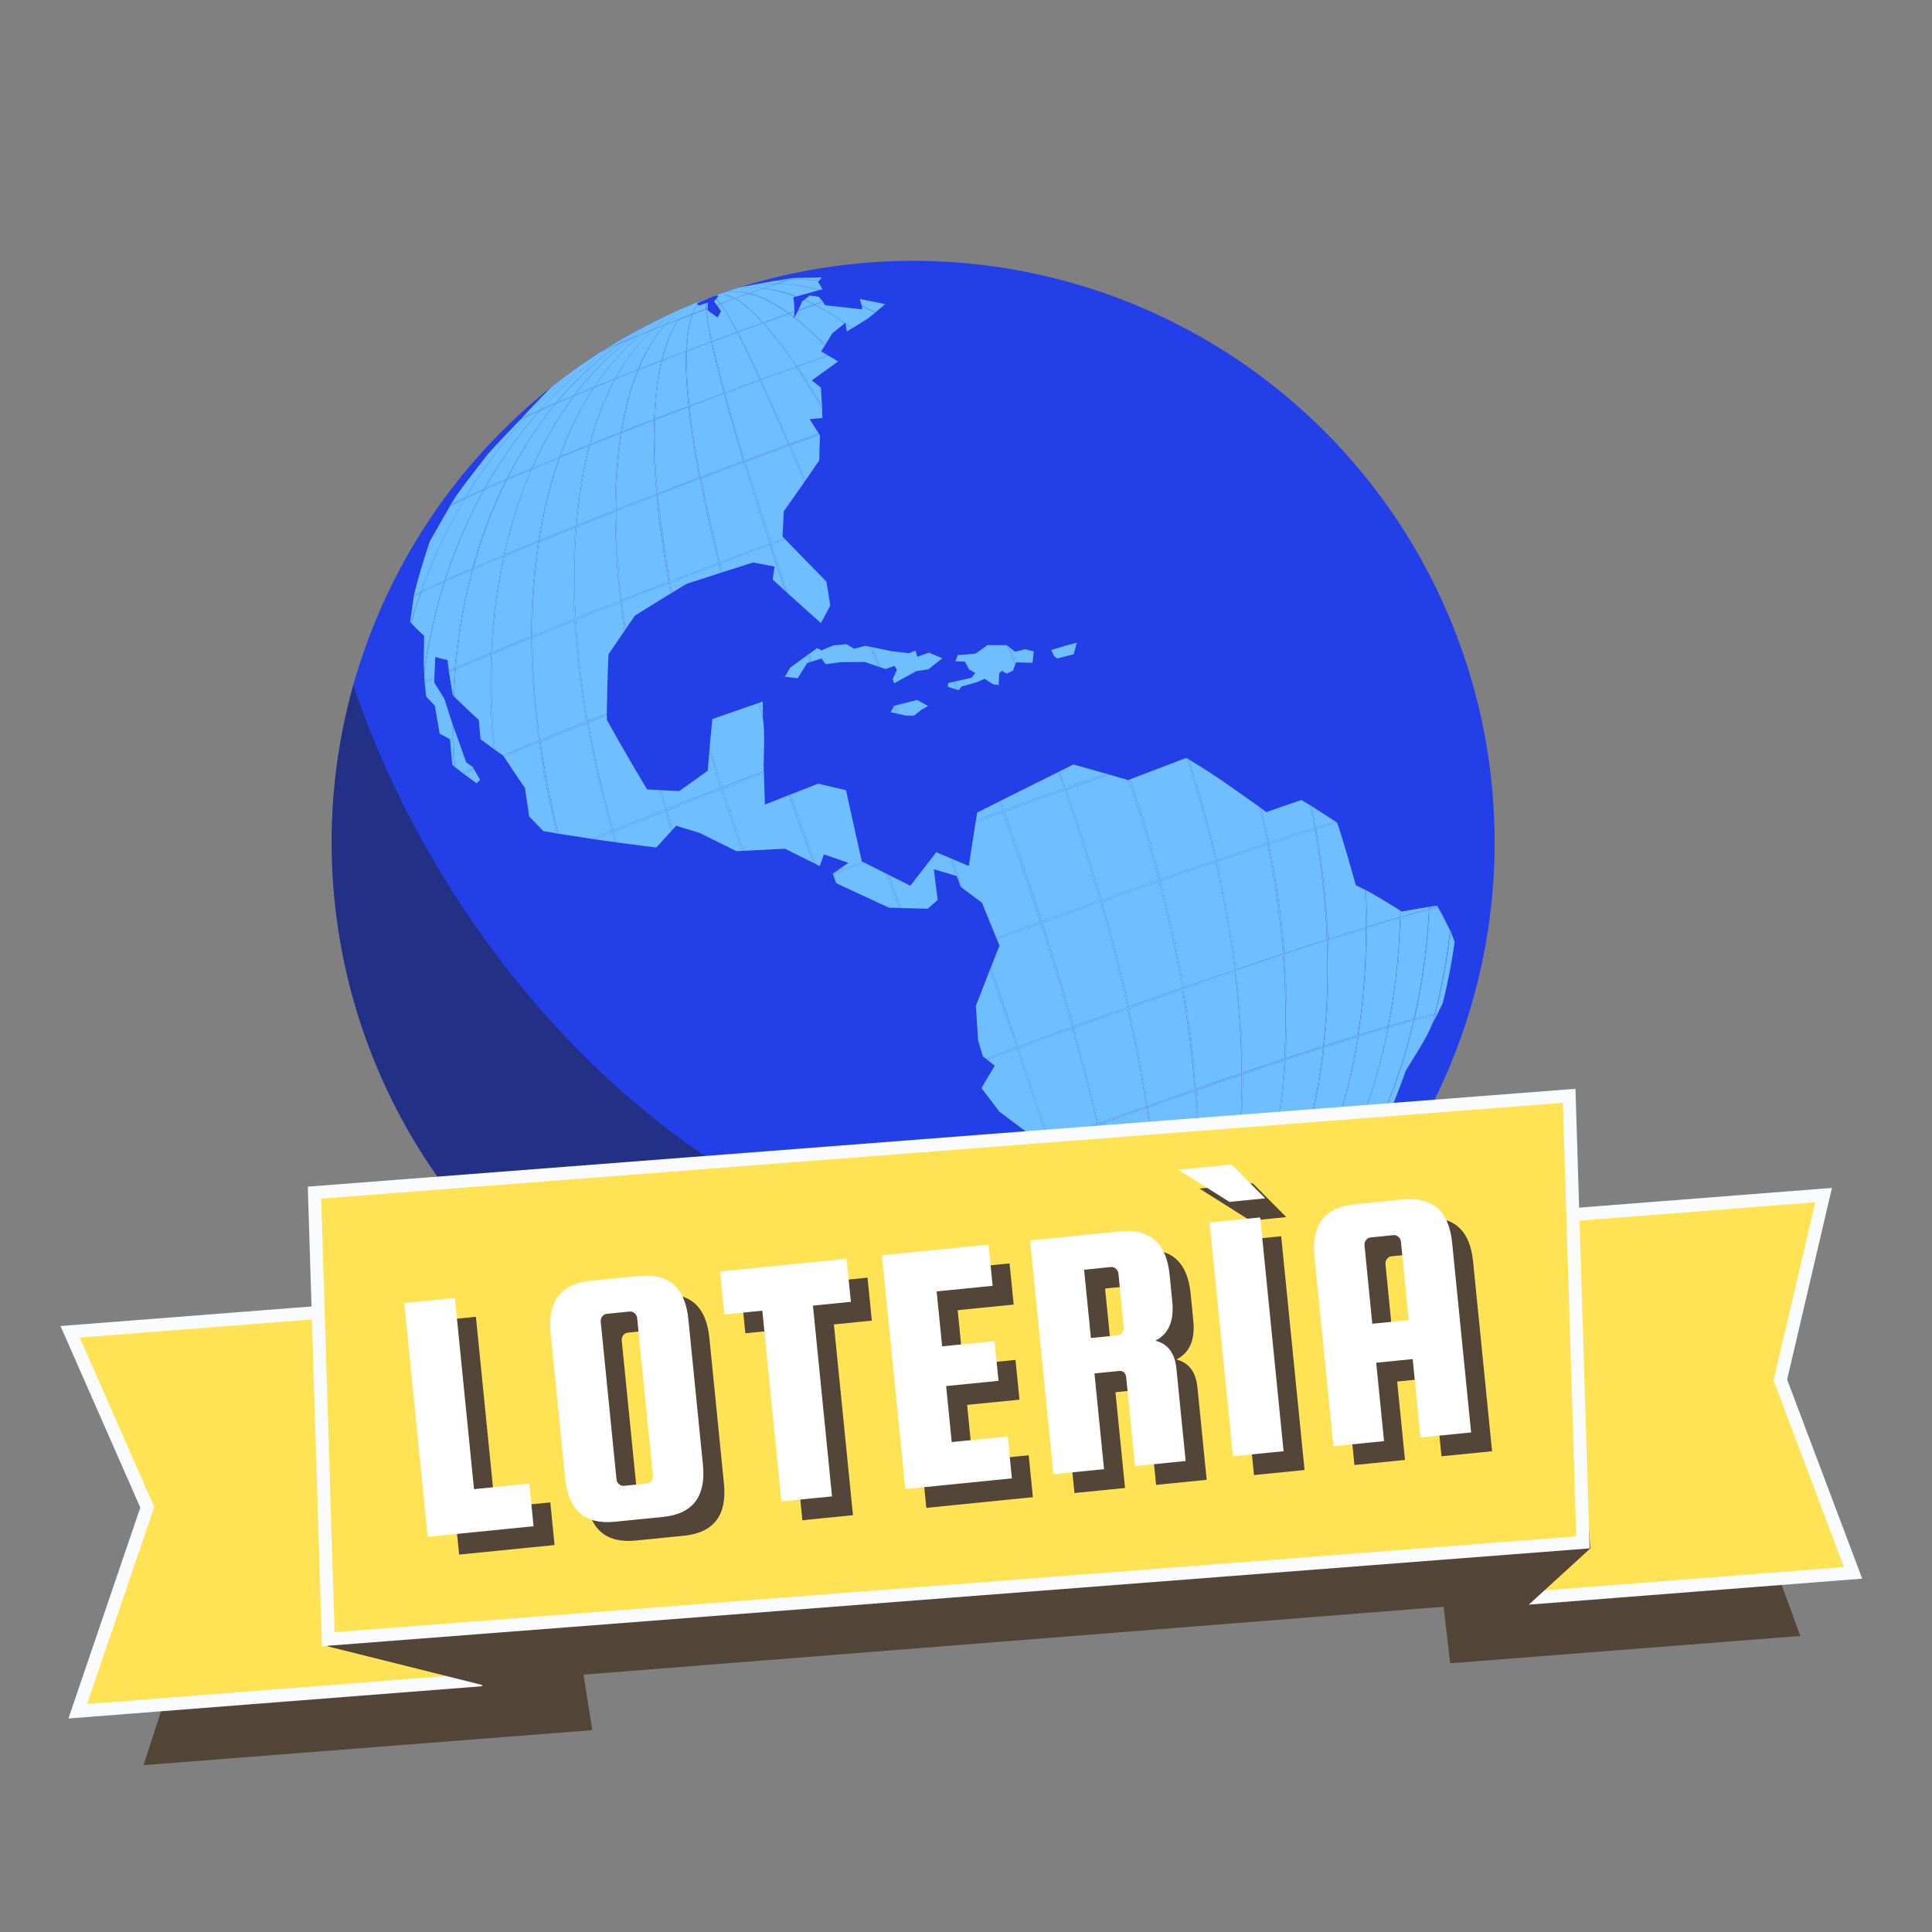 <svg xmlns="http://www.w3.org/2000/svg" xmlns:xlink="http://www.w3.org/1999/xlink" viewBox="0 0 1446.35 1446.35"><rect x="0" y="0" width="1446.35" height="1446.35" fill="#808080" stroke="none"/><defs><style>.cls-1{fill:none;}.cls-2{isolation:isolate;}.cls-3{clip-path:url(#clip-path);}.cls-4{fill:#2340e8;}.cls-5{clip-path:url(#clip-path-2);}.cls-6{fill:#6fbeff;}.cls-7{clip-path:url(#clip-path-3);}.cls-8{fill:#212121;opacity:0.49;mix-blend-mode:multiply;}.cls-9{fill:#534537;}.cls-10{fill:#ffe354;stroke:#fafbfc;stroke-miterlimit:10;stroke-width:9.74px;}.cls-11{clip-path:url(#clip-path-4);}.cls-12{clip-path:url(#clip-path-5);}.cls-13{fill:#fff;}</style><clipPath id="clip-path"><circle class="cls-1" cx="683.61" cy="630.58" r="435.31"/></clipPath><clipPath id="clip-path-2"><path class="cls-1" d="M824.58,1042.09c-10.19,3.53-23.88,7.3-27.88,8.34-10,2.61-11.3,3-21.58,5.33-4.49,1-10.51,2.27-15,3.16-8.07,1.58-16.7,2.91-25.65,4-8.73,1-20.41,2.15-29.19,2.52-9.44.39-22,.72-31.48.51-9.89-.22-23.06-1-32.9-1.93-10-1-23.35-2.78-33.27-4.52s-22.93-4.38-32.57-7c-18.34-5-36.81-10.16-63.34-21.48-9.25-3.94-21.39-9.68-30.31-14.32s-20.52-11.24-29-16.55a435.75,435.75,0,0,1-54.13-39.72c-7.69-6.63-17.61-15.85-24.77-23.06s-16.14-17.44-23-25c-15.4-17.05-29.74-39.47-40.21-55.84a329.23,329.23,0,0,1-22.44-42.11c-4.25-9.87-10-23-13.75-33.07s-8.1-23.67-11-34c-2.86-10.16-6.08-23.87-8.1-34.22s-3.85-24-5.25-34.39a270.56,270.56,0,0,1-2.47-34.35c.08-10.21-.21-23.84.27-34s1.28-23.77,2.92-33.82c3.25-19.87,8-46.38,13.51-65.73,5.85-20.35,15.15-45.88,23.53-63.12,8.74-18,21.44-41.5,32.51-58.13,16.41-24.66,28.61-38.48,41.53-53.11,7.11-8.06,17.39-18.07,25.24-25.4,7.15-6.67,17.21-15,24.74-21.23,6.42-5.33,15.52-11.77,22.34-16.58,5.32-3.75,12.55-8.54,18.11-11.91,10.87-6.59,25.73-14.77,37-20.66,1.14-.6,11.51-5.66,21.54-10,11.72-5,20.06-8,20.13-8.06l1.53-.57,3.15-1.14c.94-.34,2.88-1,5.27-1.86,8.83-3.06,21.94-7,33.4-10s18.12-4.38,23-5.39c6-1.24,14.07-2.49,20.1-3.56,7.42-1.31,17.44-2.3,24.94-3.08,8.55-.89,20-1.55,28.6-1.75,9.75-.23,22.76-.07,32.51.32a429.59,429.59,0,0,1,66.11,8.26,437.52,437.52,0,0,1,125.09,46.26C903.11,255,914.6,262,923,267.56s19.12,13.6,27.23,19.54,18.33,14.91,25.82,21.72,17.16,16.32,24.09,23.72,16,17.78,22.37,25.77,14.31,19.31,20.38,27.63,13.21,20.47,18.35,29.55,11.27,21.89,16.09,31.27c4.89,9.54,9.92,23,13.72,33,5.93,15.64,11.82,37.23,16,53.44,2.6,10.14,4.69,24,6.47,34.28s3,24,3.67,34.38,1.15,24,.92,34.26-.85,23.72-1.77,33.85-2.32,23.63-4.41,33.58c-4.13,19.66-10.69,45.66-16.33,64.94-2.84,9.69-8.18,22.08-11.9,31.46a275.83,275.83,0,0,1-14.38,30.65c-9.84,17.39-23.85,40.08-35,56.65-5.77,8.57-14.65,19.15-21.37,27-6.48,7.57-15.75,17.11-22.58,24.38-7.6,8.07-18.79,17.79-27.23,25-7.27,6.2-17.34,14-25.11,19.62-8.19,5.87-19.35,13.39-28,18.59-9.92,6-23.55,13.3-33.82,18.68,178.13-88.2,259.49-310.65,182.26-519.78C975.27,275.46,739.54,151,532,222.68,739.54,151,975.27,275.46,1058.46,500.73c77.23,209.13-4.13,431.58-182.26,519.78A439.38,439.38,0,0,1,824.58,1042.09Z"/></clipPath><clipPath id="clip-path-3"><path class="cls-1" d="M876.2,1020.51c-3.94,1.91-9.22,4.43-13.2,6.26,0,0-4.33,2-8.34,3.69-3.7,1.58-7,3-11.94,4.92-5.83,2.31-11.26,4.27-11.27,4.27-.48.16-1.12.41-1.6.58-6.84,2.48-11.82,4-14.49,4.86-2.44.75-9.09,2.78-18.24,5.23-10.76,2.88-19.21,4.82-21.54,5.34-10.74,2.41-15.86,3.36-22.45,4.53-2.3.41-5.37,1-7.68,1.23-8.72,1.07-20.35,2.48-29.1,3.27-12.07,1.09-28.24,1.36-40.36,1.28a312,312,0,0,1-32.92-1.76c-10.43-1.31-24.39-2.83-34.76-4.61-9.85-1.69-22.89-4.51-32.58-7a437.94,437.94,0,0,1-123.21-52.42c-8.58-5.33-19.75-12.87-27.89-18.84s-18.81-14.16-26.3-20.9-17.64-15.86-24.8-23.07-16.39-17.22-23-25c-16.58-19.56-24.89-31.66-40.23-55.84-5.64-8.88-12.25-21.29-16.95-30.71S283,803.28,278.79,793.5a346.32,346.32,0,0,1-15.68-46.08c-2.63-10.21-6.08-23.86-8.1-34.22s-4.08-24-5.26-34.38a432.6,432.6,0,0,1,6.18-135.34,437.59,437.59,0,0,1,83.5-180.89c16.23-21.27,34.17-39,44.91-49.28,7.06-6.77,17-15.21,24.57-21.42,5.79-4.76,13.82-10.73,19.9-15.12,5.27-3.81,12.4-8.78,18-12.17,10.92-6.66,25.66-15.25,36.93-21.3,3.53-1.89,8.35-4.17,12-5.89,4.42-2.11,9.09-4.18,10.84-5,9.4-4.17,20.27-8.37,21-8.64h0c.93-.34,2.16-.82,3.1-1.16,4-1.49,5-1.83,6.32-2.3,10.44-3.72,19.37-6.31,25.9-8.2,3.27-.95,10.88-3,16.82-4.5,4.8-1.19,10.09-2.47,17.23-3.93,7.36-1.49,17.2-3.35,24.66-4.23,13.62-1.61,31.83-3.51,45.53-4.06,9.75-.39,22.77-.36,32.52.06,10.75.46,25.08,1.61,35.77,2.89a479.94,479.94,0,0,1,65.13,13.11A439,439,0,0,1,864,234.8c9.22,4.22,21.29,10.33,30.15,15.24s20,12.09,28.58,17.32c12.81,7.85,36,25.66,53.28,41.39,15,13.7,33.14,34,46.42,49.41,6.74,7.82,14.66,19.15,20.45,27.7s12.83,20.63,18.32,29.48,11.67,21.75,16.13,31.34c4.53,9.75,10,23,13.76,33.07s8.34,23.61,11,34c2.63,10.21,6.32,23.82,8.1,34.22,2.75,16,6.08,37.55,7,53.8.58,10.23,1,23.89.92,34.14s-.45,23.83-1.76,34-2.3,23.6-4.39,33.53-4.47,23.07-6.92,32.84-6.11,22.74-9.44,32.26c-6.62,18.88-17.45,43.32-25.94,61.44-4.26,9.12-11.54,20.46-16.49,29.22s-12.67,19.61-18.56,27.7-14.19,18.8-20.81,26.41c-6.8,7.82-15.86,18.3-23.43,25.38-13.93,13-33.1,29.8-48.14,41.52-5.9,4.6-14.22,10.13-20.45,14.26-4.92,3.27-11.67,7.34-16.72,10.42-8.4,5.14-20.07,11.17-28.83,15.68a368,368,0,0,1-43,18A368,368,0,0,0,876.2,1020.51Z"/></clipPath><clipPath id="clip-path-4"><path class="cls-1" d="M370.59,1128.88l41.38-4.14,3.19,31.92-79.25,7.93-17.5-175,37.87-3.79Zm160.47-127.24,10.9,109q3.57,35.7-30,39.06l-36,3.59q-33.54,3.36-37.11-32.34L428,1012q-3.56-35.7,30-39.06l36-3.59Q527.49,965.94,531.06,1001.64Zm-26.53,117.12-11.8-117.92a5.42,5.42,0,0,0-1.87-3.64,4.74,4.74,0,0,0-3.81-1.26l-17,1.7a4.81,4.81,0,0,0-3.49,2,5.5,5.5,0,0,0-1.11,3.94l11.8,117.93a5.46,5.46,0,0,0,1.87,3.63,4.71,4.71,0,0,0,3.81,1.26l17-1.7a4.83,4.83,0,0,0,3.49-2A5.49,5.49,0,0,0,504.53,1118.76ZM558,998.13l-3.22-32.19,94.67-9.47,3.22,32.19-28.4,2.84,14.29,142.81-37.87,3.79L586.43,995.29Zm170.19,95.52,41.93-4.19,3.14,31.38-79.79,8L676,953.82l79.79-8,3.08,30.83-41.92,4.19L721,1022l39.22-3.93,3,29.76L724,1051.73Zm106.87-51.39,7.17,71.68-37.87,3.78-17.51-175L854.22,936q33.54-3.36,37.12,32.35l2,20.28q2.17,21.64-12.65,29.13,14,3.53,15.74,20.83l6.92,69.24-37.86,3.79-6.63-66.27c-.36-3.6-2.26-5.24-5.68-4.89Zm-7.77-77.63,5.11,51.12,20-2a4.8,4.8,0,0,0,3.49-2,5.48,5.48,0,0,0,1.11-3.93l-4-40.31a5.46,5.46,0,0,0-1.87-3.63,4.77,4.77,0,0,0-3.81-1.26Zm108.84-50.77L898,889.81l39.76-4,25.21,25.34Zm23,11.63,17.5,175-37.86,3.79-17.51-175Zm106.56-13.39q33.54-3.36,37.11,32.34l14.21,142-37.87,3.78-5.87-58.69-27.32,2.73,5.88,58.7-37.87,3.78-14.21-142q-3.57-35.7,30-39.06Zm-22.66,93,27.32-2.73-5.87-58.69a5.47,5.47,0,0,0-1.87-3.64,4.74,4.74,0,0,0-3.81-1.26l-17,1.7a4.79,4.79,0,0,0-3.49,2,5.46,5.46,0,0,0-1.11,3.94Z"/></clipPath><clipPath id="clip-path-5"><path class="cls-1" d="M354.85,1114.81l41.39-4.14,3.19,31.92-79.25,7.92-17.51-175,37.87-3.78ZM515.32,987.57l10.91,109q3.57,35.72-30,39.06l-36,3.6q-33.54,3.36-37.11-32.35l-10.91-109q-3.57-35.7,30-39.06l36-3.6Q511.75,951.86,515.32,987.57ZM488.8,1104.69,477,986.76a5.49,5.49,0,0,0-1.87-3.64,4.81,4.81,0,0,0-3.81-1.26l-17,1.71a4.76,4.76,0,0,0-3.49,2,5.39,5.39,0,0,0-1.11,3.93l11.8,117.93a5.41,5.41,0,0,0,1.86,3.64,4.82,4.82,0,0,0,3.82,1.26l17-1.71a4.8,4.8,0,0,0,3.49-2A5.53,5.53,0,0,0,488.8,1104.69Zm53.49-120.64-3.22-32.19,94.67-9.47L637,974.58l-28.4,2.84,14.28,142.82L585,1124,570.69,981.21Zm170.19,95.53,41.92-4.19,3.14,31.37-79.79,8-17.51-175,79.79-8,3.09,30.84-41.92,4.19,4.11,41.11,39.22-3.92,3,29.75-39.22,3.92Zm106.86-51.4,7.17,71.68-37.87,3.79-17.5-175,67.35-6.74q33.53-3.35,37.11,32.35l2,20.29q2.16,21.63-12.66,29.13,14,3.51,15.74,20.82l6.93,69.25-37.87,3.78-6.63-66.26q-.54-5.41-5.68-4.9Zm-7.76-77.62,5.11,51.12,20-2a4.79,4.79,0,0,0,3.49-2,5.45,5.45,0,0,0,1.11-3.94l-4-40.3a5.47,5.47,0,0,0-1.87-3.64,4.81,4.81,0,0,0-3.81-1.26Zm108.83-50.78-38.19-24,39.76-4,25.21,25.35Zm23,11.63,17.51,175-37.87,3.79-17.5-175ZM1050,898q33.54-3.36,37.11,32.35l14.2,142-37.86,3.79-5.87-58.7-27.32,2.74,5.87,58.69-37.87,3.79-14.2-142q-3.57-35.7,30-39.06Zm-22.67,93,27.32-2.74-5.87-58.69a5.45,5.45,0,0,0-1.87-3.64,4.81,4.81,0,0,0-3.81-1.26l-17,1.71a4.78,4.78,0,0,0-3.49,2,5.48,5.48,0,0,0-1.11,3.93Z"/></clipPath></defs><g class="cls-2"><g id="Layer_2" data-name="Layer 2"><g class="cls-3"><circle class="cls-4" cx="683.61" cy="630.58" r="435.31"/><g class="cls-2"><g class="cls-2"><g class="cls-5"><path class="cls-6" d="M437.24,270.9l6.12-4.08-.57.34-5.55,3.74M497.08,237q10.88-5,22.14-9.51a.36.36,0,0,0-.11.12c-2.17.87-4.34,1.76-6.49,2.67l-.7.29.77-.39L497.08,237M445,265.73c37.33-22.29,41.23-24.62,74.47-38.4l-.28.18q-11.94,4.74-23.45,10.12c-7.09,3.55-16.65,8.09-23.62,11.86-8.5,5.09-20,11.54-28.3,17l.67-.4.51-.33m33.21-19.57c12.41-5.94,29-13.9,41.71-19.08l-.44.24c-40.1,17.66-44.29,19.5-73.61,37.85,9.6-5.88,22.34-13.85,32.34-19m17.4-8.74q12.17-5.78,24.94-10.65l-.44.22-.17.08a375.21,375.21,0,0,0-40.84,18.62l9.84-5,6.67-3.23m8.51-3.93q8.45-3.78,17.2-7.07l-.75.35q-12.65,4.8-24.71,10.53l6.49-3,1.77-.8m5.85-2.57q6-2.59,12.25-4.89l-.87.38q-8.7,3.26-17.07,7c1.7-.75,4-1.76,5.69-2.5m4.28-1.82q4.44-1.86,9-3.5l-1,.42q-6.16,2.26-12.13,4.84l.36-.16,3.77-1.6m3.6-1.49c2.14-.87,4.31-1.7,6.5-2.47l-1.08.45q-4.51,1.62-8.9,3.46l1.79-.74,1.69-.7m3.07-1.24c1.53-.61,3.07-1.18,4.64-1.72l-1.18.47q-3.25,1.15-6.44,2.46l2.61-1.06.37-.15m2.67-1.05c1.07-.42,2.15-.81,3.25-1.17l-1.25.49q-2.32.8-4.59,1.7l2.59-1m.64-.25.82-.32,2.51-.89-.69.27c-1.08.36-2.16.75-3.21,1.16l.57-.22m8.55-3.24a1.63,1.63,0,0,0-.34.19l-.17.07a.78.78,0,0,1,.24-.16l.27-.1m2.28-.82-1.16.48-1.42.52a1.27,1.27,0,0,1,.36-.2l.85-.31,1.37-.49m2.4-.86c-.71.25-1.41.52-2.1.82l-1.42.51c.39-.19.78-.35,1.18-.5l1.81-.64.53-.19m2.62-.92c-1.1.38-2.2.8-3.28,1.24l-1.4.49c.7-.3,1.41-.58,2.13-.83l2.55-.9m.48-.16c1.25-.43,2.92-1,4.18-1.41l-6.87,2.44-.82.28-.21.07c1.1-.44,2.2-.86,3.32-1.24l.4-.14m-8.18,3a2.07,2.07,0,0,0-.32.38l.17-.32.15-.06m3.9-1.39q-2.2.91-4.36,2l3-1.42.75-.36.64-.22m0,0,.19-.07.71-.24-5.3,2.32c1.45-.72,2.92-1.4,4.4-2m-1.29.45.58-.21L532,222.68h0c1-.57,2.06-1.09,3.11-1.56m0,0c-1,.46-2.06,1-3.07,1.55h0a14.82,14.82,0,0,1,1.81-1.1l1.26-.45m-1.3.47a12.51,12.51,0,0,0-1.77,1.08l.08-.13a2.29,2.29,0,0,1,.42-.49l1.27-.46M520.54,227q5.65-2.24,11.41-4.31-5.81,2.13-11.51,4.41a.3.3,0,0,1,.1-.1m.25-.16q5.54-2.15,11.16-4.15h0q-5.75,2.08-11.41,4.31a1.57,1.57,0,0,1,.25-.16m.41-.22q5.32-2,10.75-3.93-5.62,2-11.15,4.14l.4-.21m.56-.28q5.06-1.89,10.19-3.65-5.41,1.89-10.74,3.92l.15-.08.4-.19m.69-.32q4.71-1.74,9.5-3.33-5.13,1.75-10.17,3.64l.67-.31m.81-.35c2.86-1,5.76-2,8.69-3q-4.79,1.59-9.48,3.33l.79-.35m.9-.38c2.57-.92,5.17-1.78,7.79-2.6h0q-4.38,1.41-8.67,3l.88-.37m1-.42q3.36-1.16,6.79-2.18-3.91,1.22-7.76,2.58l1-.4m1.08-.43q2.82-1,5.71-1.75h0c-2.28.67-4.53,1.4-6.76,2.17l1-.42m1.15-.46c1.49-.48,3-.91,4.56-1.29q-2.88.8-5.68,1.74l1.12-.45m0,0,.61-.23,1.08-.33.75-.18,2.09-.54h0c-1.53.38-3,.8-4.53,1.28m-27.74,13.38c5.84-2.84,13.57-6.77,19.51-9.4L525,225.5l.08,0q3.4-1.44,6.86-2.8L517.56,229l-.41,0-12.27,5.86-12.43,6.79c-2.84,1.91-6.7,4.36-9.44,6.41l-7.44,5.57-3.18,2.27c3.5-3.09,8.34-7,12.11-9.76,4.56-2.64,10.49-6.42,15.18-8.81M513.39,230q9.15-3.84,18.56-7.3l-2.17.81L513.39,230"/><path class="cls-6" d="M520.44,227.09h0l-1.33.54h0c-2.17.87-4.34,1.76-6.49,2.67l.77-.32q9.15-3.84,18.56-7.3-5.81,2.13-11.51,4.41"/><path class="cls-6" d="M443.36,266.82l-.57.34,1.06-.7.67-.4-1.16.76"/><path class="cls-6" d="M536.87,220.45l-.52.22.19-.07.71-.24.65-.26-.82.28-.21.07"/><path class="cls-6" d="M533.93,221.49l-.21.11-1.27.46.06-.05,1.42-.52m1.46-.52-.37.16-1.26.45.21-.1,1.42-.51m1.44-.5-.52.21-.64.22h0l-.06,0-.58.21.37-.16,1.4-.49"/><path class="cls-6" d="M532.47,222l-.17.07,0,0h0l.15-.06.06,0"/><path class="cls-6" d="M519.22,227.51l1.32-.52a.3.3,0,0,0-.1.1h0l-1.33.54h0a.36.36,0,0,1,.11-.12m.28-.18,1.29-.5a1.57,1.57,0,0,0-.25.16l-1.32.52.28-.18m.45-.25,1.25-.47-.4.21-1.29.5.44-.24m.63-.31,1.18-.44-.4.19-.15.08-1.24.47.17-.08.44-.22m.77-.35,1.1-.41-.67.31-1.18.45.75-.35m.9-.39,1-.37-.79.35-1.09.4.87-.38m1-.43.89-.32-.88.37-1,.37,1-.42m1.11-.46.78-.28-1,.4-.89.33,1.08-.45m1.21-.49.65-.22-1,.42-.78.27,1.18-.47m1.28-.5.52-.18-1.12.45-.65.22,1.25-.49m0,0,.69-.27.44-.13-.61.23-.52.17"/><path class="cls-6" d="M536.35,220.67c-1.48.61-3,1.29-4.4,2q2.16-1.08,4.36-2l.52-.21c1.08-.44,2.18-.86,3.28-1.24l.08,0c-1.12.38-2.22.8-3.32,1.24l-.52.22"/><path class="cls-6" d="M535.06,221.12c-1,.47-2.09,1-3.11,1.56,1-.57,2-1.09,3.07-1.55l.37-.16c.69-.3,1.39-.57,2.1-.82l.07,0c-.72.25-1.43.53-2.13.83l-.37.16"/><path class="cls-6" d="M533.76,221.58l.21-.1c.39-.19.78-.35,1.18-.5l-.06,0-1.16.48-.21.11a12.51,12.51,0,0,0-1.77,1.08h0a14.82,14.82,0,0,1,1.81-1.1"/><path class="cls-6" d="M532.45,222.06a2.29,2.29,0,0,0-.42.49l.06-.1a2.07,2.07,0,0,1,.32-.38l.06,0a1.63,1.63,0,0,1,.34-.19l.06,0a1.27,1.27,0,0,0-.36.2l-.06.05"/><path class="cls-6" d="M527.42,224c1.49-.48,3-.9,4.53-1.28-1.54.38-3.07.81-4.56,1.29l-.52.18c-1.1.36-2.18.75-3.25,1.17l.07,0c1-.41,2.13-.8,3.21-1.16l.52-.17"/><path class="cls-6" d="M526.27,224.42q2.81-.94,5.68-1.74h0q-2.9.8-5.71,1.75l-.65.22c-1.57.54-3.11,1.11-4.64,1.72l.08,0q2.26-.9,4.59-1.7l.65-.22"/><path class="cls-6" d="M525.19,224.85l-.78.27q-3.25,1.15-6.44,2.46l-.09,0c2.14-.87,4.31-1.7,6.5-2.47l.78-.28q3.36-1.16,6.79-2.18c-2.28.67-4.53,1.4-6.76,2.17"/><path class="cls-6" d="M524.19,225.26q3.84-1.37,7.76-2.58h0c-2.62.82-5.22,1.68-7.79,2.6l-.89.32q-4.56,1.65-9,3.5l.12,0q4.38-1.83,8.9-3.46l.89-.33"/><path class="cls-6" d="M523.28,225.65q4.29-1.56,8.67-3c-2.93.94-5.83,1.94-8.69,3l-1,.37Q516,228.33,510,230.92l.15-.06q6-2.58,12.13-4.84l1-.37"/><path class="cls-6" d="M522.47,226l-1.09.4q-8.7,3.26-17.07,7l-.16.07q8.45-3.78,17.2-7.07l1.1-.41q4.71-1.74,9.5-3.33-4.79,1.59-9.48,3.33"/><path class="cls-6" d="M521.78,226.32l-1.18.45q-12.65,4.8-24.71,10.53l-.25.12q12.17-5.78,24.94-10.65l1.18-.44q5.06-1.89,10.19-3.65-5.13,1.75-10.17,3.64"/><path class="cls-6" d="M521.21,226.6l-1.24.47a375.21,375.21,0,0,0-40.84,18.62l-.89.47c12.41-5.94,29-13.9,41.71-19.08l1.25-.47q5.32-2,10.75-3.93-5.41,1.89-10.74,3.92"/><path class="cls-6" d="M520.8,226.82l-1.29.5c-40.1,17.66-44.29,19.5-73.61,37.85l-.87.56c37.33-22.29,41.23-24.62,74.47-38.4l1.29-.5q5.54-2.15,11.16-4.15-5.62,2-11.15,4.14"/><path class="cls-6" d="M520.54,227l-1.32.52q-11.94,4.74-23.45,10.12l1.31-.61q10.88-5,22.14-9.51l1.32-.52q5.65-2.24,11.41-4.31h0q-5.75,2.08-11.41,4.31"/></g></g><g class="cls-2"><g class="cls-7"><path class="cls-6" d="M833.22,1038.48a42.42,42.42,0,0,0,12.85-11.65l-4,1.43-4.6,6.17-4.23,4m0,0a74.34,74.34,0,0,0,18.91-13.78l-5.9,2.07a43.26,43.26,0,0,1-13,11.71m0,0A114.43,114.43,0,0,0,858,1022.7l-4.78,1.64-.89.31a75.36,75.36,0,0,1-19.08,13.83m6.46-3a161.82,161.82,0,0,0,23.65-14.52c-1.66.54-3.4,1.13-5.21,1.74a257.78,257.78,0,0,1-24.9,15.83h0c1.94-.92,4.53-2.11,6.46-3m1.73-.83,12.57-6.94,10.16-7-.67.22a162.77,162.77,0,0,1-23.56,14.45l1.5-.71m4.93-8.14c5.7-7.71,10.19-17.94,13.51-30.4L854,998.14c-1.16,4.91-2.54,11.52-4.09,16.32-2.24,4.06-5.15,9.52-7.62,13.44l4.05-1.44m6.21-2.18c8.71-8.76,16.13-20,22.25-33.46q-7.21,2.5-14.55,5.1c-3.4,12.48-8,22.75-13.74,30.48l6-2.12m6-2c11.62-9.76,21.85-22,30.67-36.34q-5.7,1.92-11.79,4l-2.2.76c-6.2,13.46-13.69,24.75-22.49,33.54l.92-.31,4.89-1.68m5.49-1.84a188.37,188.37,0,0,0,38.39-38.93q-6.13,2-12.85,4.3c-8.88,14.39-19.18,26.64-30.87,36.42l5.33-1.79m13.92-8.08a234.73,234.73,0,0,0,36.45-34.75c-3.67,1.18-7.56,2.44-11.63,3.79a189.65,189.65,0,0,1-38.6,39l.62-.21,3.25-2.61c.66,0,1.53,0,2.18.11l7.73-5.33m1.35-1c25-19.12,26.54-20.27,44.63-36.78q-4.38,1.35-9.23,2.9a235.17,235.17,0,0,1-35.4,33.88M860,995.49c3.28-12.53,5.39-27.26,6.36-43.9l-2.41.85-.07,2c-5.08,25.85-5.38,27.4-9.75,43.1l5.87-2.08m15.08-5.29c6.08-13.5,10.86-29.17,14.35-46.69q-11.13,3.86-22.45,7.86c-1,16.66-3.22,31.43-6.58,44q7.4-2.62,14.68-5.15m14.52-5a231.42,231.42,0,0,0,22-49.33q-8.79,3-18.19,6.22l-3.39,1.18c-3.55,17.54-8.41,33.24-14.56,46.77l2.21-.77q6.15-2.12,11.89-4.07m13.33-4.46A256.31,256.31,0,0,0,932,929.06q-9.46,3.13-19.81,6.64A232.52,232.52,0,0,1,890,985.1q6.76-2.29,13-4.34M915,976.83a285.65,285.65,0,0,0,35.48-53.78q-8.5,2.72-17.94,5.84a257.4,257.4,0,0,1-29.28,51.76q6.16-2,11.74-3.82m14.93-8a319.35,319.35,0,0,0,37-51q-7.53,2.31-16,5a286.39,286.39,0,0,1-35.65,53.83q5-1.59,9.47-3l5.16-4.87m47-48.65c1.51-2.21,3-4.44,4.46-6.69q-6.5,1.89-14,4.2a319.3,319.3,0,0,1-36,49.73l3.69-3.58,13.58-17.22c8-7.52,18.56-17.58,26.4-25.24l1.85-1.2M985,915l2.76-3.25c-1.92.54-3.93,1.11-6,1.72q-2.13,3.27-4.32,6.48L985,915M866.41,950.82a463.09,463.09,0,0,0-.59-55.48q-13.46,4.75-27,9.63c7.42,3.48,17.33,8.1,24.6,11.88.33,10.45.67,24.38.56,34.83l2.43-.86m23.18-8.12a383.23,383.23,0,0,0,6.45-58q-14.58,5.06-29.41,10.3a459.68,459.68,0,0,1,.4,55.55q11.36-4,22.56-7.9M911.91,935a358,358,0,0,0,13.22-60.27q-11.5,3.9-23.82,8.16l-4.44,1.53a383.36,383.36,0,0,1-6.64,58l3.4-1.18q9.45-3.27,18.28-6.26m20.48-6.86a354.71,354.71,0,0,0,19.44-62.35q-12.39,4.09-26,8.69a356.48,356.48,0,0,1-13.39,60.33q10.39-3.52,19.91-6.67m18.58-6A362.69,362.69,0,0,0,976.05,858q-11.14,3.57-23.52,7.65a354,354,0,0,1-19.6,62.4q9.48-3.12,18-5.86m16.56-5.21a377,377,0,0,0,30.1-65.77q-9.86,3-21,6.59A363.5,363.5,0,0,1,951.44,922q8.52-2.73,16.09-5.06M982,912.58a392.91,392.91,0,0,0,34.5-67.09Q1008,848,998.19,851A377.4,377.4,0,0,1,968,916.8q7.51-2.32,14-4.22m30.42-32A414.51,414.51,0,0,0,1032.54,841q-7.1,1.92-15.57,4.4a392.11,392.11,0,0,1-34.61,67.11l6.25-1.79c7.21-9,17.46-20.5,23.82-30.1m1.27-1.7,16.68-23.62,7.37-15.68q-2.32.6-4.82,1.28a416.39,416.39,0,0,1-19.23,38M786.94,861.7l-1.94-6-3.86,1.42,5.8,4.57m47.71,41.46c-3.48-18.84-7.81-39.19-12.93-60.79q-17.88,6.43-35.75,13l2.42,7.49c7.48,6.17,17.5,14.34,24.84,20.68L817.07,896l17.58,7.17m31.11-8.76c-1.36-20.23-3.82-42-7.36-65.13q-17.76,6.29-35.67,12.73c5.15,21.9,9.47,42.52,12.91,61.58l2,.86q14.11-5.07,28.14-10m30.32-10.62a595.09,595.09,0,0,0-1.46-67.2q-17.48,6.06-35.26,12.35c3.5,23.1,5.91,44.93,7.21,65.19q14.85-5.25,29.51-10.34m29.19-10a511.11,511.11,0,0,0,4.22-69.15q-13.8,4.68-28.56,9.78l-5.32,1.84a589.68,589.68,0,0,1,1.3,67.25l4.45-1.54q12.36-4.26,23.91-8.18m26.78-9a469.42,469.42,0,0,0,9.44-70.89q-14.85,4.9-31.11,10.41a507.94,507.94,0,0,1-4.37,69.2q13.61-4.6,26-8.72m24.3-7.91a449.71,449.71,0,0,0,14.17-72.43q-13.37,4.27-28.18,9.17a468.74,468.74,0,0,1-9.58,70.94q12.4-4.1,23.59-7.68m21.65-6.8a440.71,440.71,0,0,0,18.39-73.77q-11.8,3.64-25.14,7.9A448.16,448.16,0,0,1,977,856.7q11.16-3.57,21-6.61m18.94-5.7A436.89,436.89,0,0,0,1039,769.52q-10.18,3-22,6.6a441.07,441.07,0,0,1-18.49,73.79q9.84-3,18.37-5.52m16.09-4.54a437.54,437.54,0,0,0,25.2-75.76q-8.51,2.31-18.66,5.27a437.68,437.68,0,0,1-22.16,74.9c5.66-1.66,10.88-3.13,15.62-4.41m38.91-72.54c.67-2.4,1.33-4.82,2-7.24q-6.75,1.6-15.2,3.9a438.72,438.72,0,0,1-25.28,75.77l4.82-1.28c4.31-10.9,10.25-25.37,14-36.47,6-10.34,15.19-23.58,19.66-34.68m.72-1.39,3.23-6.32-1.62.38c-.52,2-1.06,4-1.61,5.94m7.51-15.06a448.39,448.39,0,0,0,8.89-45.77l-3-7.86a451.62,451.62,0,0,1-11.47,61.53l2-.46,3.63-7.44M784.67,854.7c-7.14-21.84-14.91-45.11-23.24-69.51q-11.19,4.09-22.32,8.22l5.56,4.37-9.91,16.77,13.36,17.64c9.64,7.21,22.51,16.81,32,24.17l4.51-1.66m36.8-13.37c-5.36-22.49-11.57-46.33-18.59-71.2q-20.19,7.26-40.35,14.65c8.29,24.42,16,47.71,23.11,69.57q17.88-6.55,35.83-13m36.76-13.13c-3.58-23.12-8.24-47.51-14-72.86q-20,7.1-40.25,14.37c7,24.89,13.15,48.74,18.46,71.25q17.91-6.45,35.74-12.76m36.3-12.71c-1.82-23.74-4.95-48.67-9.37-74.47q-19.73,6.84-39.79,13.94c5.68,25.35,10.3,49.76,13.83,72.9q17.79-6.29,35.33-12.37m35-12a664.41,664.41,0,0,0-5-76q-15.59,5.28-32.24,11l-6,2.08c4.38,25.81,7.47,50.75,9.24,74.51l5.33-1.84q14.79-5.12,28.63-9.8m32.07-10.74a581.89,581.89,0,0,0-.92-77.33q-16.77,5.54-35.11,11.75a661.88,661.88,0,0,1,4.85,76q16.27-5.52,31.18-10.44m29.09-9.47a530.37,530.37,0,0,0,2.76-78.53q-15.07,4.83-31.81,10.35a578.63,578.63,0,0,1,.8,77.37q14.85-4.9,28.25-9.19m25.93-8.15a499.51,499.51,0,0,0,6-79.56q-13.33,4.11-28.37,8.92a529,529,0,0,1-2.86,78.55q13.35-4.26,25.2-7.91m22.67-6.82a476.91,476.91,0,0,0,8.9-80.42q-11.51,3.36-24.78,7.45a497.36,497.36,0,0,1-6.12,79.58q11.79-3.63,22-6.61m19.27-5.44a462.13,462.13,0,0,0,11.32-81.11q-9.6,2.61-21.07,6a476.24,476.24,0,0,1-9,80.44q10.17-3,18.71-5.28m15.7-4a451.17,451.17,0,0,0,11.53-62.34c-2.59-5-5.76-11.85-8.7-16.65l-6.69,1.77A462.29,462.29,0,0,1,1059,762.75q8.48-2.28,15.24-3.9m-3.79-78.55c2-.55,4-1.08,5.91-1.57l-.44-.69-5.4.76c0,.5,0,1-.07,1.5m-.52.14c0-.52,0-1,.07-1.57-6.23,1-14.54,2.41-20.75,3.56l-.34-.24c0,1.4-.05,2.8-.08,4.21q11.48-3.36,21.1-6m-21.73,6.14q.06-2.42.09-4.83c-7.6-4.82-17.84-11.1-25.77-15.36q.79,13.9.86,27.64,13.29-4.08,24.82-7.45M761,784c-6.37-18.66-13.06-38-20-57.84L730.57,753l1.64,25.83,3.59,12L738,792.5q11.5-4.25,23.07-8.49m41.51-15.09c-7-24.91-14.89-50.86-23.48-77.55q-16.37,5.89-32.75,11.88l1.89,4.67-6.51,16.48q10.68,30.5,20.44,59.21,20.18-7.4,40.41-14.69M844,754.12c-5.74-25.38-12.54-51.7-20.36-78.67q-21.58,7.63-43.34,15.47c8.57,26.7,16.38,52.66,23.39,77.59q20.2-7.28,40.31-14.39m41-14.34C880.48,714,874.72,687.26,867.66,660q-21.24,7.37-42.85,15c7.8,27,14.57,53.3,20.29,78.69q20.05-7.1,39.85-14m39.42-13.53A791,791,0,0,0,910,645.5q-16.77,5.68-34.71,11.88l-6.46,2.23c7,27.24,12.78,53.94,17.2,79.78l6-2.08q16.68-5.77,32.28-11.06m36.17-12.11a670.72,670.72,0,0,0-11.62-81.66q-18,6-37.8,12.65a787.65,787.65,0,0,1,14.26,80.78q18.36-6.21,35.16-11.77m32.82-10.68A593.4,593.4,0,0,0,984.2,621Q968,626.2,950,632.14a668.81,668.81,0,0,1,11.55,81.69q16.74-5.54,31.86-10.37m29.24-9.19q-.08-14.06-.92-28.3l-6.7-3.25c-4-14.13-9.35-33-14-46.86l-.19-.13q-7.62,2.4-15.69,5a593.27,593.27,0,0,1,9.1,82.49q15.06-4.83,28.41-8.93m-37.75-74.85,14.57-4.62-17.73-11.45q1.69,8.05,3.16,16.07m-.88.29q-1.56-8.51-3.37-17l-6.43-3.82c-7.87,2.72-18.38,6.32-26.25,9.06l-4.11-3.11q3.21,13.07,5.88,26.05,18-5.94,34.28-11.15m-268.11,36q-2.43-6.7-4.89-13.48l-10.11-4.3-19.37,25.05-16.32-8.07q4.7,12.52,9.37,24.86l19.91.47,7.46-6.57-2.9-23,16.85,5m232.8-24.47q-2.82-13.66-6.24-27.43c-33.41-23.6-33.41-23.6-52.8-35.48,8.38,25.39,15.44,50.66,21.2,75.58q19.77-6.71,37.84-12.67m-38.92,13c-5.88-25.34-13.1-51.06-21.67-76.89-12.59,4.8-29.37,11.2-42,16,8.54,25.28,16,50.36,22.42,75l6.47-2.24q17.94-6.2,34.73-11.89M673.1,679.7Q668.27,667,663.41,654l-16-8q-11.89,4.44-23.65,8.88l2.21,6.26c11.84,5.52,27.62,12.89,39.48,18.36l7.64.18m105.57,10.44c-8.61-26.72-18-54.16-28-82q-10.14,3.66-20.28,7.34l-5.15,32.84-12.65-5.38q4,11.07,8,22l14.54,10.88,10.72,26.27q16.41-6,32.85-11.91m44.61-15.93c-7.85-27-16.73-54.6-26.59-82.54q-22.28,7.88-44.73,16c10,27.89,19.36,55.34,27.95,82.06q21.74-7.83,43.37-15.48m44.05-15.43c-6.42-24.62-13.9-49.68-22.45-74.94l-.26.1-14.24-4.11q-16.14,5.64-32.48,11.41c9.86,27.94,18.72,55.56,26.55,82.56q21.6-7.63,42.88-15m-117.11-52q-1.2-3.36-2.43-6.72l-16.3,8.19-.85,5.61q9.78-3.55,19.58-7.08m46-16.43q-2.16-6.12-4.39-12.25c-12.85,6.4-30,14.93-42.83,21.35q1.26,3.43,2.49,6.87,22.43-8.08,44.73-16m1.22-.43q15.39-5.44,30.65-10.77l-24.48-6.88L793,577.56c1.5,4.13,3,8.27,4.45,12.39m-152.23,55c-3.59-16-8.37-37.33-11.86-53.36l-20.8-4.93-20.71,8.12q7.27,20.75,15.13,42.06,1.85,5,3.71,10l3,1.49,3.15-8.74,18.22,6.34-10,7.09q10.29-3.88,20.68-7.77l-.53-.27M460.29,630.43q-1.08-3.64-2.12-7.29l-12.94,5.18,15.06,2.11M502.71,622q-2.34-7.34-4.55-14.63-19.95,7.81-38.91,15.39c.75,2.62,1.52,5.26,2.3,7.89,8.94,1.14,20.85,2.72,29.8,3.81L502.71,622m52.89,15q-8.28-23.25-15.54-45.93-20.8,8-40.81,15.85,2.13,7,4.37,14.05l2.59-2.79,17.66,5.41,27.43,13.62,4.3-.21M609,646l-3.24-8.71q-7.86-21.29-15.11-42.06l-18,7.1-.8-23.42q-15.49,5.89-30.66,11.73,7.35,22.83,15.71,46.31l30.8-1.56L609,646M539.65,589.8q-4.49-14-8.57-27.78l-1.28,15-21.32,15.22-13.76-.72q2,7,4.15,14.09,20-7.82,40.78-15.83m31.43-57.11L571,525.2l-2.09.73c.71,2.24,1.42,4.5,2.14,6.76m0,4.14q-1.7-5.28-3.34-10.5c-10.32,3.6-24.1,8.39-34.42,12l-2,20.31q4.5,15.17,9.46,30.69,15.33-5.9,31-11.87c-.24-12.19,1.21-28.6-.74-40.64M356.81,586.39l2.65-2.55-4.58-7.94L347,579.25l9.81,7.14m60,37.52a668.78,668.78,0,0,1-13.3-68.22q-13.55,5.52-26.24,10.8C382,573.48,388,583,393,589.8l3.16,21.42,10.6,10.94,10.13,1.75m41-2a800.47,800.47,0,0,1-18.58-80.58q-17.94,7.17-34.76,14a672.22,672.22,0,0,0,13.48,68.78l24.71,3.85,15.15-6.07m40-15.81q-2.2-7.32-4.29-14.58l-9.15-.51c-9.32-15.47-21.41-36.3-30.13-52.12l0-3.53-14,5.56a801.31,801.31,0,0,0,18.63,80.56q18.93-7.56,38.9-15.38M345.92,578.42l8.37-3.57-.37-.66-4.87-3.43-7.66-21.57-1.92-5.06q.11,14.91,1.12,30.11l5.33,4.18m-6.15-4.84q-1-15.9-1-31.48L332.62,523l-7.47-11.88,0-2.87L318,511.38l1,10,6.53,6.92,3.62,20.93,7.71,4.11,1.73,19.24,1.21,1m-.58-52.93q.4-9.61,1.22-19.08l-4.29,1.86,2.7,16.83.37.39m30.37,40A517.06,517.06,0,0,1,367.7,490q-14,5.85-26.61,11.28-.82,9.95-1.24,20.08c5.51,5.31,12.79,12.5,18.59,17.49l1.3,14.51,9.82,7.29m33.81-6.18a576.13,576.13,0,0,1-5.61-76.87q-15.22,6.21-29.26,12.07a520.14,520.14,0,0,0,2,71.68l6,4.16q13-5.38,26.83-11M439,540.09a663.11,663.11,0,0,1-8.84-75.57q-16.29,6.51-31.58,12.74a579.22,579.22,0,0,0,5.69,76.83q16.79-6.83,34.73-14m28.45-67.74q-1.59-10.87-2.81-21.46-17.2,6.74-33.55,13.26A667.81,667.81,0,0,0,440,539.68L454.24,534c.31-13.24.7-30.91,1.31-44.14l11.91-17.54m34.68-28q-.7-3.76-1.38-7.48-17.92,6.92-35.17,13.66,1.19,10.16,2.72,20.6l7-10.2c8-5,18.74-11.64,26.8-16.58m37.68-15.56c-.53-2.09-1.06-4.16-1.58-6.23q-18.48,7-36.45,13.92.65,3.6,1.35,7.26L514,437.07l25.79-8.29m48.27,13.91q-6-17.82-11.44-34.56-18.87,7-37.4,14l1.6,6.28,23-7.33,16.06,3.07-1.46,9.66,9.62,8.84m33.53,10.54L618.7,435.4c-9.24-9.42-21.55-22-30.7-31.49l-10.27,3.81q5.82,17.7,12.21,36.65c7.39,6.62,17.21,15.48,24.65,22.06l7-13.2M307.54,466.16q3.25-11.22,7.11-22.14-2.52,1.19-4.88,2.33l-2.71,19.21.48.6m9.9,36.39a416.43,416.43,0,0,1,15.11-66.73q-9.46,4.23-17.46,8-3.94,11.19-7.26,22.7c2.86,2.85,6.54,6.8,9.66,9.36,0,8-.42,18.68-.05,26.67m23.07-2.21a425.28,425.28,0,0,1,12.92-73.68q-10.85,4.66-20.37,8.93a417.8,417.8,0,0,0-15.46,69.86l.31,4.79,7.3-3.24.63-15.1,9.22,2.3.92,8.1,4.53-2m27.24-11.55a435.36,435.36,0,0,1,9.2-72.1q-12,5-22.93,9.72A423.74,423.74,0,0,0,341.2,500q12.57-5.4,26.55-11.25m30-12.38a458.32,458.32,0,0,1,5.1-70.41q-13.12,5.34-25.22,10.4a435.92,435.92,0,0,0-9.09,72.06c9.32-3.9,19.08-7.92,29.21-12m32.34-13.05a504.12,504.12,0,0,1,.69-68.63q-14,5.61-27.21,11a459.47,459.47,0,0,0-5,70.37q15.23-6.21,31.51-12.71m34.42-13.61a586.84,586.84,0,0,1-4-66.77q-14.82,5.81-28.92,11.43A505.77,505.77,0,0,0,431,463q16.29-6.5,33.49-13.24m36-14c-4.12-23-7.1-44.74-8.93-64.86q-15.45,6-30.31,11.77a589.75,589.75,0,0,0,4.14,66.72q17.18-6.72,35.1-13.63M538,421.47c-5.61-22.45-10.3-43.52-14-62.92q-15.93,6-31.42,12c1.87,20.11,4.9,41.8,9.06,64.81q17.91-6.9,36.39-13.89m38.34-14.4c-7.14-21.88-13.59-42.29-19.27-60.95q-16.26,6.06-32.23,12.1c3.78,19.38,8.52,40.43,14.17,62.87q18.46-7,37.33-14m25.84-46.3q-5.89-14.14-11.44-27.09-16.46,6-32.74,12.09c5.73,18.65,12.23,39,19.41,60.9l9.79-3.64-1.41-1.48.94-18.74c4.64-6.61,10.85-15.4,15.45-22m11.1-16.19.52-18.83-.24-.39q-11,4-21.92,8,5.45,12.61,11.24,26.42l10.4-15.19m-298.2,98.31a390.75,390.75,0,0,1,32.61-69.4q-4.44,2.1-8.27,4l-2.65,1.32L321.89,405c-4.07,11.94-9,28-11.93,40.31l5.09-2.43m17.85-8.17A374,374,0,0,1,362,366.91c-5,2.27-9.74,4.41-14,6.42a390.44,390.44,0,0,0-32.53,69.36q8-3.75,17.42-8m20.82-9.14a358.88,358.88,0,0,1,25.07-66q-8.7,3.75-16.35,7.17a373.43,373.43,0,0,0-29,67.75c6.32-2.82,13.11-5.79,20.31-8.9m23.46-9.94a347.3,347.3,0,0,1,20.48-64.08c-6.44,2.69-12.59,5.3-18.4,7.8a359.27,359.27,0,0,0-24.95,66q10.83-4.66,22.87-9.69M403,405a342.7,342.7,0,0,1,15.43-62q-10.53,4.29-20.24,8.35a347.26,347.26,0,0,0-20.34,64q12-5,25.15-10.38m27.86-11.23a348.45,348.45,0,0,1,10-59.8q-11.28,4.5-21.84,8.81a341.66,341.66,0,0,0-15.29,61.93q13.11-5.34,27.14-10.94M460.51,382a378.64,378.64,0,0,1,4.21-57.51q-11.89,4.65-23.21,9.17a349.09,349.09,0,0,0-9.83,59.74q14-5.6,28.83-11.4m31-12.06a456.21,456.21,0,0,1-1.86-55.15q-12.39,4.77-24.32,9.44a380.08,380.08,0,0,0-4.05,57.45q14.81-5.79,30.23-11.74m32.22-12.3c-3.7-19.34-6.44-37-8.15-52.75q-12.8,4.84-25.22,9.62a459.66,459.66,0,0,0,2,55.09q15.42-5.92,31.34-12m33-12.4c-5.66-18.61-10.55-35.47-14.6-50.33q-13,4.86-25.86,9.71c1.77,15.71,4.56,33.37,8.31,52.69q15.9-6,32.15-12.07m33.58-12.41c-7.65-17.87-14.74-33.92-21.16-47.91q-13.2,4.85-26.27,9.71c4.11,14.83,9.06,31.68,14.77,50.27q16.23-6,32.66-12.07m25.16-27.2c-6.59-11.18-13-21.41-19.14-30.58q-13.23,4.77-26.46,9.61c6.48,14,13.63,30,21.33,47.84q10.88-4,21.78-7.93l-6.83-10.7,9.54-.91-.22-7.33m-7.66-20.82c5.91-4.25,13.8-9.91,19.69-14.19l-7-4.2q-11.65,4.13-23.4,8.36,8.85,13.06,18.31,28.91l-.87-13.55-6.71-5.33m29.85-38.89c-1.54-1.15-3.08-2.28-4.61-3.37l.94,5.62,3.67-2.25m17.67-12,7.39-6.22-19-3.85,1.34,4.87q5.13,2.43,10.27,5.2M348.27,372.49a361.18,361.18,0,0,1,45.31-60.19c-1.48.69-2.88,1.37-4.21,2-7.28,7.67-17.16,17.76-24.15,25.7-7.2,9.33-17,21.66-23.72,31.31l-4.13,6.47c.85-.43,1.73-.88,2.65-1.33q3.81-1.89,8.25-4m14.3-6.55a331,331,0,0,1,41.27-58.34c-3.62,1.61-7,3.15-10,4.58a360.92,360.92,0,0,0-45.22,60.15q6.39-3,14-6.39m16.69-7.32a300.58,300.58,0,0,1,36.56-56.27q-6.22,2.67-11.68,5.11A331,331,0,0,0,363,365.75c5.07-2.26,10.51-4.65,16.28-7.13m18.8-8a271.24,271.24,0,0,1,31.24-54q-6.9,2.88-13.15,5.57a300.68,300.68,0,0,0-36.42,56.21q8.68-3.74,18.33-7.76m20.71-8.55a244.21,244.21,0,0,1,25.39-51.6q-7.53,3.06-14.46,6a270.26,270.26,0,0,0-31.09,54q9.66-4,20.16-8.32m22.32-9A223.83,223.83,0,0,1,460.17,284c-5.36,2.14-10.58,4.24-15.6,6.29a243.61,243.61,0,0,0-25.23,51.54q10.52-4.29,21.75-8.77m23.75-9.4c2.79-17.39,6.92-33,12.37-46.4-5.66,2.22-11.2,4.41-16.58,6.55a223.79,223.79,0,0,0-18.9,49q11.25-4.48,23.11-9.14M489.72,314c.59-16.54,2.37-31.19,5.34-43.67q-8.87,3.4-17.38,6.75c-5.4,13.42-9.46,29-12.19,46.33q11.86-4.65,24.23-9.41m25.82-9.86a296,296,0,0,1-2-40.89q-9.14,3.46-18,6.88c-2.91,12.45-4.61,27.08-5.14,43.6q12.36-4.75,25.11-9.59M542,294.24c-4-14.79-7.19-27.57-9.44-38.08q-9.31,3.48-18.48,6.94a298.56,298.56,0,0,0,2.16,40.82Q529,299.09,542,294.24m26.91-9.94c-6.39-13.92-12.11-25.76-17-35.27q-9.43,3.45-18.77,6.94c2.31,10.47,5.55,23.23,9.64,38q13-4.85,26.17-9.67M596,274.46A303.61,303.61,0,0,0,571.29,242q-9.46,3.41-18.91,6.87c5,9.49,10.79,21.3,17.25,35.2,8.76-3.21,17.56-6.41,26.34-9.58m-1.67-36.68q-1.81-1.41-3.62-2.73-9.39,3.31-18.86,6.73a298.24,298.24,0,0,1,24.9,32.41q11.53-4.15,23-8.22l-5-3,2.7-4.14a223,223,0,0,0-22.93-20.92l-.26.44.09-.58m.08-.54.38-3.63-3.57,1.26c1.06.76,2.12,1.56,3.19,2.37m38,4.8a187.69,187.69,0,0,0-22.51-13.7q-6.2,2.15-12.46,4.35l-2.65,4.81a220,220,0,0,1,23,20.77l5.33-8.8,9.25-7.43M655,234.25q-4.92-2.67-9.81-5l.34,2.39c-8.35-1-19.48-2.25-27.84-3.11l-1.51-2.36-3,1-2.81,1a188.15,188.15,0,0,1,22.43,13.52l.1-.08,0,.17c1.78,1.24,3.55,2.52,5.34,3.83l11.28-7,5.47-4.33M609.23,228q-3.66-1.86-7.29-3.44l-1.49,1.16-2.77,6.3c3.87-1.35,7.72-2.7,11.55-4m6.67-2.31L613,222.18l-6.8-1-3.93,3.16c2.49,1.07,5,2.24,7.51,3.49l2.79-1,3.35-1.16M426.05,279q8.54-6.31,17.44-12.22l-.13.08-6.12,4.08-1,.7L426.05,279m-17.91,15.61a374.74,374.74,0,0,1,38.72-29.65c-1.3.67-2.4,1.26-3.29,1.78Q434,273,424.91,279.82l-11.34,9.05c-1.52,1.6-3.64,3.64-5,5.34l-.39.36m-13.77,16.88a340.84,340.84,0,0,1,57.14-48.8c-1.17.56-2.27,1.09-3.28,1.59q-.66.31-1.26.63a373.11,373.11,0,0,0-39.78,30.59c-5,5.27-11.95,12.14-16.65,17.7l-.25.25q1.93-.95,4.08-2m10.19-4.67A301.79,301.79,0,0,1,457.21,260c-2,.9-3.87,1.75-5.56,2.55a339.32,339.32,0,0,0-57,48.75q4.54-2.14,9.94-4.56m11.9-5.22a259.38,259.38,0,0,1,47.4-44.43c-2.3,1-4.47,1.94-6.49,2.84a300.15,300.15,0,0,0-52.51,46.68c3.61-1.61,7.49-3.31,11.6-5.09m13.4-5.68A217.54,217.54,0,0,1,471.35,254c-2.56,1.07-5,2.1-7.3,3.1a258.2,258.2,0,0,0-47.25,44.37c4.12-1.78,8.49-3.62,13.06-5.54m14.76-6.09a177.81,177.81,0,0,1,35-39.24c-2.78,1.13-5.46,2.24-8,3.31a216.62,216.62,0,0,0-41.32,41.86q6.88-2.88,14.37-5.93m15.92-6.42c7.87-14.32,17.2-26.56,27.95-36.41-3,1.19-5.88,2.36-8.67,3.5A176.5,176.5,0,0,0,445,289.63q7.5-3.06,15.51-6.26m16.93-6.69C483,263.3,489.79,252.05,498,243.22q-4.72,1.84-9.21,3.64c-10.68,9.82-19.94,22-27.75,36.33q8-3.19,16.48-6.51m17.73-6.89c3-12.41,7.22-22.65,12.66-30.42-3.28,1.26-6.51,2.52-9.66,3.75-8.08,8.8-14.84,20-20.27,33.38,5.63-2.21,11.4-4.45,17.27-6.71m18.4-7c.43-11.42,1.93-20.62,4.54-27.31q-5.07,1.92-10,3.81c-5.36,7.74-9.5,17.95-12.44,30.34q8.81-3.39,17.9-6.84m18.86-7.08c-2.22-10.43-3.5-18.59-3.78-24.19-3.45,1.28-6.88,2.57-10.26,3.85-2.54,6.66-4,15.83-4.32,27.24q9.07-3.45,18.36-6.9m19.18-7.09a189.37,189.37,0,0,0-12.24-21.06q-1.35.48-2.7,1l3,4.49-2.55,4.6c-2.25-1.61-5.33-3.64-7.44-5.42v-1.11l-.79.3c.36,5.57,1.73,13.7,4,24.1q9.27-3.45,18.65-6.89m19.29-7c-7.61-8.46-14.57-14.53-20.75-18-3.5,1.26-7,2.53-10.5,3.81,3.3,4.49,7.5,11.57,12.47,21q9.38-3.42,18.78-6.82m19.27-6.88c-10.31-7.49-20.12-12.55-29.26-14.94-3.47,1.23-7,2.48-10.46,3.74,6.26,3.42,13.3,9.46,21,17.89q9.39-3.39,18.73-6.69m5.65-12.59A101.27,101.27,0,0,0,571.58,216c-3.42,1.18-6.88,2.39-10.35,3.62,9.21,2.37,19.1,7.4,29.48,14.86l4.09-1.44c-.19-3.12-.23-7.36-1-10.39l2.07-.58m17.53-4.84a136.42,136.42,0,0,0-31.56-4.74q-4.05,1.36-8.39,2.87l-1.56.54a102,102,0,0,1,24.47,6c5.11-1.41,11.92-3.31,17-4.7m-.14-7a171.56,171.56,0,0,0-22-.86q-4.37,1.44-9.13,3.06a137.43,137.43,0,0,1,31.76,4.7l1.8-.48c-.93-1.67-1.95-4.09-3.31-5.43l.91-1m.12-.13,1.81-2.41-20.13.43-3.58,1.17a173.18,173.18,0,0,1,21.9.81m-22.71-.79,3.47-1.14-1.61.12-8,1.33c2-.14,4.06-.24,6.09-.31m-60.89,21.5.18-4.3-1,.35a33.88,33.88,0,0,0,0,4.25l.8-.3m9.49-3.5a32.62,32.62,0,0,0-3-3.63l-1.58,2,1.84,2.64,2.69-1m-10.58,3.91a31.07,31.07,0,0,1,.05-4.28l-4.88,1.7-1.48-.56a27,27,0,0,0-3.83,6.94l10.14-3.8m-10.41,3.91a26.69,26.69,0,0,1,4-7.1l-.51-.39,1.57-1.85-.82.24-.73.34a41.13,41.13,0,0,0-13.41,12.53q4.88-1.87,9.88-3.77m72.15-25.74c-2.14.07-4.28.18-6.4.33l-1.29.23c-6.5,1.07-15.17,2.5-21.63,3.77l-10.33,2.16-3.9,1.12a112.37,112.37,0,0,1,34.53-4.59q4.71-1.59,9-3M444.56,266l.47-.31-.51.33,0,0m3.33-1.8c9.08-5.46,21-13.06,30.35-18.08-9.81,5.52-22.78,13.07-32.34,19l-1.27.82c.88-.51,2-1.09,3.26-1.75m4.59-2.24a333.17,333.17,0,0,1,43.16-24.58L489,240.65l-9.84,5Q463,254.23,448,264.19l1.24-.62c1-.5,2.09-1,3.25-1.57m5.62-2.58a290.7,290.7,0,0,1,46-25.93l-1.77.8-6.49,3a334,334,0,0,0-43.28,24.64q2.52-1.19,5.49-2.52m6.57-2.87A242.33,242.33,0,0,1,510,230.92c-1.71.75-4,1.74-5.69,2.5a289.91,289.91,0,0,0-46.05,25.93c2-.89,4.13-1.83,6.41-2.8m7.39-3.14a195,195,0,0,1,42.22-24.31l-3.77,1.6-.36.16a241.44,241.44,0,0,0-45.3,25.61q3.42-1.47,7.21-3.06m8.14-3.36a148.69,148.69,0,0,1,37.68-22.44l-1.69.7-1.79.74a193.47,193.47,0,0,0-42.12,24.27q3.8-1.59,7.92-3.27m8.78-3.54a106.18,106.18,0,0,1,32-20.14l-.37.15L518,227.58A147.5,147.5,0,0,0,480.43,250c2.75-1.12,5.61-2.28,8.55-3.45m9.34-3.69a69.06,69.06,0,0,1,25.3-17.5l-2.59,1a104.82,104.82,0,0,0-31.79,20.07c2.94-1.18,6-2.38,9.08-3.59m9.79-3.8a41.72,41.72,0,0,1,13.44-12.52l-2.71,1.34,6.24-3.09-.82.32-.57.22a68.13,68.13,0,0,0-25.11,17.43q4.67-1.83,9.53-3.7m25.17-17.26a1.45,1.45,0,0,0-.47.07l-.27.1.19,0,.55-.13m16.61,1.69c-9.43-3.71-9.8-3.86-14.8-2.44l-1.37.49-.85.31a1.39,1.39,0,0,1,.54-.08c1.33-.21,3.09-.53,4.43-.7a26.48,26.48,0,0,1-1.42,2.5,30.84,30.84,0,0,1,3.11,3.69q5.18-1.91,10.36-3.77m10.63-3.79c-8.28-2.1-16-2-23,.49l-.53.19-1.81.64c4.29-1.53,9.33-.68,15,2.36q5.17-1.86,10.33-3.68M571,216a70.46,70.46,0,0,0-30.91,3.25l-2.55.9c7.1-2.51,14.9-2.65,23.24-.57Q566,217.73,571,216m10.11-3.47a111.09,111.09,0,0,0-35.22,4.79l-1.14.36-4.18,1.41-.4.14a71.42,71.42,0,0,1,31.12-3.33l1.54-.54,8.28-2.83"/><path class="cls-6" d="M806,481.54l.12-.43-.28.07.16.36m-.52,2-.91-2-5.88,1.54-11.68,3.51q1,2.19,1.94,4.4l2.43,2,12.46-3.21,1.64-6.2"/><path class="cls-6" d="M670.8,534.08q-1-2.51-1.9-5l-2.12,4.12,4,.88m18.89-2.62,5.13-2.94-8.27-4.5-16.61,4.19q1.17,3.09,2.36,6.2l5.8,1.28,5.62.11.94-.35,5-4"/><path class="cls-6" d="M715.64,516.07c-.74-1.85-1.49-3.69-2.23-5.53l-3.56.83-.33,2.75,6.12,2M773,496.19l.86-8.5-6.31-1.7-7.67,1.9-4.12-3.26q2.44,5.56,4.88,11.22l12.36.34m-13,1.38q-3.16-7.36-6.36-14.6l-14.39-.07-8.85,6.41L717,490.43l-1.79,4.65,7.23.25,2.93,5.66,4.73,2.8-2.68,3.52-12.68,2.93q1.29,3.16,2.58,6.36l.36.12,2.14-2.79,11.61-3.28,5.7-2.48,6.07,4,4.09.68.38-.13.4-8.78,1.93-1.69,3.67,2,4.68-2.16,1.7-4.56"/><path class="cls-6" d="M694.94,501.09l10.57-8.25-10.14-4.24-8.58,3.1-1.52-4.62L680.44,489l-13.3-1.58-14-2.91q2.88,7.41,5.8,15l4,1.38,6.76-2.41,1.76,3.09-3.16,6.94c.38,1,.77,2,1.15,3l16.58-9.13,8.89-1.25m-88.75-5.41q-.91-2.62-1.82-5.25l-12.83,9.37-4,6.82,9.66,1.12,7.13-11.46,1.86-.6M657.36,499q-2.86-7.43-5.69-14.72l-3.89-.81-8.28,2.21-5.91-3.42-9.59.88-9,3.71-3.31-1.67-6.2,4.51q1,2.82,2,5.66l7.47-2.36,3.16,4.2,11.69-1.5,17.63-.12,10,3.43"/><path class="cls-6" d="M852.13,1024.7l.42-.42-6,2.12-.28.37,5.9-2.07m5.84-2,.56-.47-4.89,1.68-.92.31-.42.43.89-.31,4.78-1.64m5.36-1.79.69-.52-5.33,1.79-.57.47c1.81-.61,3.55-1.2,5.21-1.74m.14,0,.67-.22.64-.5-.62.21-.69.51"/><path class="cls-6" d="M846.07,1026.83l-4,1.43.24-.36,4.05-1.44-.27.37"/><path class="cls-6" d="M874.8,990.82c.09-.2.19-.41.28-.62q-7.27,2.53-14.68,5.15l-.15.57q7.32-2.59,14.55-5.1m14.4-4.93.4-.67q-5.75,1.95-11.89,4.07l-2.21.77c-.1.21-.19.42-.29.62l2.2-.76q6.09-2.1,11.79-4m13.21-4.43.52-.7q-6.2,2-13,4.34c-.13.22-.27.44-.41.66q6.72-2.26,12.85-4.3m12-3.9.63-.73q-5.57,1.77-11.74,3.82c-.17.23-.35.46-.52.7,4.07-1.35,8-2.61,11.63-3.79m9.53-3,.87-.81q-4.49,1.38-9.47,3l-.63.73q4.86-1.55,9.23-2.9"/><path class="cls-6" d="M859.85,996.06,854,998.14l0-.3.08-.27,5.87-2.08-.15.57"/><path class="cls-6" d="M889.43,943.51c.05-.27.11-.54.16-.81q-11.19,3.87-22.56,7.9c0,.26,0,.51,0,.77q11.31-4,22.45-7.86m22.21-7.62.27-.85q-8.83,3-18.28,6.26l-3.4,1.18c-.06.27-.11.54-.17.81l3.39-1.18q9.4-3.24,18.19-6.22M932,929.06c.12-.29.25-.58.37-.88q-9.51,3.15-19.91,6.67l-.27.85q10.34-3.51,19.81-6.64m18.48-6,.47-.91q-8.55,2.73-18,5.86c-.12.3-.25.59-.37.89q9.42-3.12,17.94-5.84M967,917.87c.18-.31.36-.63.55-.94Q960,919.26,951.44,922l-.47.91q8.47-2.71,16-5m14.41-4.33c.2-.32.41-.64.62-1q-6.53,1.9-14,4.22l-.56.94q7.5-2.31,14-4.2m6.36-1.83.86-1-6.25,1.79-.62,1c2.08-.61,4.09-1.18,6-1.72"/><path class="cls-6" d="M866.36,951.59l-2.41.85,0-.76,2.43-.86c0,.25,0,.51,0,.77"/><path class="cls-6" d="M896,884.75c0-.32,0-.64,0-1q-14.64,5.09-29.51,10.34l.06.93q14.8-5.24,29.41-10.3m29.09-10c0-.33.09-.66.14-1q-11.55,3.91-23.91,8.18l-4.45,1.54c0,.33,0,.65,0,1l4.44-1.53q12.3-4.26,23.82-8.16m26.7-8.94c.07-.34.15-.68.22-1q-12.43,4.11-26,8.72c0,.33-.09.67-.14,1q13.56-4.59,26-8.69M976.05,858l.3-1.06q-11.18,3.58-23.59,7.68c-.07.34-.15.69-.23,1q12.36-4.08,23.52-7.65m21.58-6.79c.12-.35.25-.71.37-1.07q-9.87,3-21,6.61l-.3,1q11.12-3.56,21-6.59m18.88-5.67c.14-.37.29-.73.43-1.1q-8.52,2.49-18.37,5.52l-.38,1.08q9.81-3,18.32-5.5m16-4.53.49-1.11c-4.74,1.28-10,2.75-15.62,4.41-.15.36-.29.73-.44,1.1q8.46-2.48,15.57-4.4m.39-.1q2.49-.68,4.82-1.28l.49-1.12-4.82,1.28c-.16.37-.33.74-.49,1.12"/><path class="cls-6" d="M865.82,895.34q-13.46,4.75-27,9.63l-1.2-.53q14.11-5.07,28.14-10l.06.94"/><path class="cls-6" d="M821.72,842.37c-.09-.35-.17-.69-.25-1q-17.93,6.45-35.83,13l.33,1q17.84-6.54,35.75-13m36.68-13.1c-.06-.35-.11-.71-.17-1.07q-17.79,6.3-35.74,12.76l.24,1q17.88-6.43,35.67-12.73m36.22-12.69-.09-1.09q-17.5,6.07-35.33,12.37c.06.36.11.71.16,1.07q17.76-6.28,35.26-12.35m34.87-12V803.5q-13.83,4.68-28.63,9.8l-5.33,1.84c0,.37.06.73.08,1.1l5.32-1.84q14.76-5.1,28.56-9.78m32-10.71c0-.39,0-.77.07-1.15q-14.89,4.92-31.18,10.44v1.12q16.25-5.51,31.11-10.41m29-9.45c.05-.39.09-.78.13-1.17q-13.38,4.29-28.25,9.19l-.06,1.15q14.8-4.89,28.18-9.17m25.87-8.14c.06-.39.12-.79.19-1.18q-11.83,3.65-25.2,7.91c0,.39-.08.78-.13,1.17q13.32-4.26,25.14-7.9m22.62-6.8.24-1.2q-10.2,3-22,6.61c-.06.4-.13.79-.19,1.19q11.76-3.61,22-6.6m19.22-5.43c.1-.4.19-.81.29-1.21q-8.54,2.31-18.71,5.28l-.24,1.2q10.15-3,18.66-5.27m15.67-4,.32-1.22q-6.77,1.62-15.24,3.9c-.09.41-.19.81-.28,1.22q8.44-2.28,15.2-3.9m2-.47.65-1.3-2,.46c-.11.41-.22.82-.32,1.22l1.62-.38"/><path class="cls-6" d="M785,855.71l-3.86,1.42-1-.77,4.51-1.66.33,1"/><path class="cls-6" d="M802.88,770.13c-.12-.4-.23-.8-.34-1.21q-20.22,7.29-40.41,14.69l.4,1.17q20.15-7.37,40.35-14.65m41.4-14.79c-.09-.4-.19-.81-.28-1.22q-20.07,7.1-40.31,14.39c.11.4.22.8.34,1.2q20.18-7.26,40.25-14.37M885.16,741l-.21-1.24q-19.76,6.84-39.85,14l.27,1.23q20-7.1,39.79-13.94m39.37-13.5c-.06-.42-.11-.84-.16-1.27q-15.6,5.29-32.28,11.06l-6,2.08c.08.41.15.83.22,1.24l6-2.08q16.65-5.74,32.24-11m36.11-12.09c0-.43-.06-.86-.1-1.29q-16.78,5.55-35.16,11.77l.15,1.27q18.33-6.21,35.11-11.75m32.77-10.67c0-.43,0-.87,0-1.3q-15.11,4.83-31.86,10.37c0,.42.07.85.1,1.28q16.73-5.52,31.81-10.35m29.2-9.18c0-.44,0-.87,0-1.31q-13.35,4.11-28.41,8.93c0,.43,0,.86,0,1.3q15-4.82,28.37-8.92m25.54-7.68,0-1.32q-11.52,3.36-24.82,7.45c0,.44,0,.88,0,1.32q13.27-4.08,24.78-7.45m21.69-6.13c0-.44,0-.88.07-1.33q-9.62,2.61-21.1,6c0,.44,0,.88,0,1.32q11.46-3.35,21.07-6m.52-.14,6.69-1.77-.71-1.13c-1.91.49-3.88,1-5.91,1.57,0,.44,0,.89-.07,1.33"/><path class="cls-6" d="M761.43,785.19q-11.19,4.09-22.32,8.22L738,792.5q11.5-4.25,23.07-8.49c.13.39.27.78.4,1.18"/><path class="cls-6" d="M823.64,675.45l-.36-1.24q-21.6,7.63-43.37,15.48l.39,1.23q21.74-7.81,43.34-15.47m44-15.42-.33-1.25q-21.26,7.37-42.88,15c.13.41.25.82.36,1.24q21.59-7.63,42.85-15M910,645.5l-.3-1.27Q893,649.92,875,656.12l-6.47,2.24.33,1.25,6.46-2.23q17.94-6.2,34.71-11.88m38.88-13c-.09-.43-.17-.85-.26-1.28q-18.06,6-37.84,12.67l.3,1.26q19.74-6.69,37.8-12.65M984.2,621c-.08-.43-.15-.85-.23-1.28q-16.26,5.2-34.28,11.15c.09.43.17.85.26,1.28Q968,626.2,984.2,621m.89-.28q8.07-2.58,15.69-5l-1.36-.93-14.57,4.62.24,1.29"/><path class="cls-6" d="M779.06,691.37q-16.37,5.89-32.75,11.88l-.49-1.2q16.41-6,32.85-11.91l.39,1.23"/><path class="cls-6" d="M796.69,591.67l-.46-1.29q-22.28,7.88-44.73,16c.15.43.31.86.46,1.28q22.42-8.07,44.73-16m1.21-.43q16.32-5.78,32.48-11.41l-2.28-.65q-15.24,5.33-30.65,10.77l.45,1.29"/><path class="cls-6" d="M750.68,608.09q-10.14,3.66-20.28,7.34l.24-1.54q9.78-3.55,19.58-7.08c.16.43.31.86.46,1.28"/><path class="cls-6" d="M623.77,654.9l-.29-.82,1.59-1.13q10.29-3.88,20.68-7.77l1.67.84q-11.89,4.44-23.65,8.88"/><path class="cls-6" d="M747.64,512.94l-.37-.07.38-.13v.2"/><path class="cls-6" d="M684.22,535.81h-.5l.94-.35-.44.36"/><path class="cls-6" d="M498.16,607.32c-.13-.42-.25-.84-.38-1.26q-19.93,7.82-38.9,15.38c.12.42.24.85.37,1.27q18.93-7.56,38.91-15.39m41.9-16.27-.41-1.25q-20.77,8-40.78,15.83c.13.42.26.84.38,1.27q20-7.83,40.81-15.85m31.84-12.18,0-1.4q-15.68,6-31,11.87c.13.42.27.84.4,1.26q15.15-5.83,30.66-11.73"/><path class="cls-6" d="M458.17,623.14l-12.94,5.18-2.58-.38,15.15-6.07c.12.42.24.85.37,1.27"/><path class="cls-6" d="M439.22,541.29l-.21-1.2q-17.92,7.15-34.73,14l.18,1.22q16.79-6.84,34.76-14m15-6V534L440,539.68c.07.4.15.8.22,1.2l14-5.56"/><path class="cls-6" d="M403.54,555.69q-13.55,5.52-26.24,10.8l-.49-.8-.27-.18q13-5.38,26.83-11c.05.4.11.81.17,1.22"/><path class="cls-6" d="M347,579.25l-1.08-.83,8.37-3.57.59,1L347,579.25"/><path class="cls-6" d="M367.7,490c0-.4,0-.8.05-1.21q-14,5.83-26.55,11.25c0,.42-.07.83-.11,1.24q12.6-5.43,26.61-11.28m30.06-12.4v-1.19c-10.13,4.13-19.89,8.15-29.21,12,0,.4,0,.81-.05,1.21q14-5.85,29.26-12.07m32.41-13.08c0-.38,0-.77-.07-1.16q-16.26,6.5-31.51,12.71v1.19q15.26-6.22,31.58-12.74m34.48-13.63c0-.38-.09-.76-.13-1.14Q447.35,456.49,431,463c0,.39.05.78.07,1.16q16.32-6.51,33.55-13.26m36.11-14c-.06-.37-.13-.74-.2-1.11q-17.9,6.9-35.1,13.63c0,.38.08.76.13,1.14q17.22-6.74,35.17-13.66m37.48-14.31-.27-1.08q-18.45,7-36.39,13.89l.21,1.11q17.94-6.9,36.45-13.92m38.41-14.42c-.11-.36-.23-.71-.34-1.06q-18.84,7-37.33,14l.27,1.08q18.51-7,37.4-14m1.08-.41L588,403.91l-.83-.88-9.79,3.64c.12.35.23.7.35,1.05"/><path class="cls-6" d="M318,511.38l7.19-3.18,0-1.2-7.3,3.24.09,1.14m22.41-9.81c0-.41.07-.82.1-1.23l-4.53,2,.14,1.13,4.29-1.86"/><path class="cls-6" d="M332.55,435.82c.11-.37.23-.74.35-1.1q-9.43,4.21-17.42,8l-.39,1.13q8-3.76,17.46-8m20.88-9.16c.1-.36.2-.72.29-1.08-7.2,3.11-14,6.08-20.31,8.9-.12.37-.23.74-.35,1.11q9.51-4.26,20.37-8.93m23.52-10c.08-.35.15-.7.23-1.05q-12,5-22.87,9.69c-.09.36-.19.72-.29,1.08q10.86-4.68,22.93-9.72M402.86,406c.05-.34.11-.69.16-1q-13.08,5.34-25.15,10.38c-.08.35-.15.7-.23,1q12.08-5,25.22-10.4m27.93-11.27.09-1q-14,5.6-27.14,10.94c-.06.34-.11.68-.16,1q13.14-5.35,27.21-11M460.51,383v-1q-14.77,5.79-28.83,11.4l-.09,1q14.07-5.61,28.92-11.43m31.12-12.09c0-.31-.05-.62-.08-.93q-15.41,5.94-30.23,11.74v1q14.83-5.81,30.31-11.77m32.31-12.34c-.06-.29-.12-.59-.17-.89q-15.9,6-31.34,12l.09.93q15.47-6,31.42-12M557,346.12c-.09-.29-.18-.57-.26-.86q-16.23,6-32.15,12.07l.18.89q15.95-6,32.23-12.1m33.67-12.44-.35-.83q-16.41,6-32.66,12.07l.27.85q16.26-6.06,32.74-12.09m.9-.33q10.93-4,21.92-8l-.5-.77q-10.89,3.95-21.78,7.93l.36.83"/><path class="cls-6" d="M314.65,444q-2.52,1.19-4.88,2.33l.19-1,5.09-2.43c-.13.38-.27.75-.4,1.13"/><path class="cls-6" d="M362,366.91c.19-.32.37-.65.55-1q-7.56,3.38-14,6.39l-.6,1c4.27-2,9-4.15,14-6.42m16.77-7.35c.15-.31.31-.63.47-.94-5.77,2.48-11.21,4.87-16.28,7.13l-.54,1q7.63-3.42,16.35-7.17m18.87-8,.4-.91q-9.63,4-18.33,7.76c-.15.32-.31.63-.47.95,5.81-2.5,12-5.11,18.4-7.8M418.45,343c.11-.29.21-.59.32-.88q-10.49,4.27-20.16,8.32c-.13.3-.26.61-.4.91q9.69-4.05,20.24-8.35m22.42-9c.07-.28.15-.56.22-.84q-11.22,4.47-21.75,8.77c-.1.29-.21.58-.31.88q10.55-4.31,21.84-8.81m23.85-9.43.12-.81q-11.83,4.65-23.11,9.14c-.07.28-.14.56-.22.84q11.3-4.5,23.21-9.17m25-9.7,0-.77q-12.35,4.75-24.23,9.41l-.12.8q11.91-4.67,24.32-9.44m25.93-9.9c0-.24,0-.49-.08-.73q-12.73,4.83-25.11,9.59l0,.76q12.42-4.77,25.22-9.62m26.56-10-.18-.69q-13,4.85-25.76,9.68c0,.24,0,.48.08.72q12.79-4.84,25.86-9.71m27-10c-.09-.21-.19-.43-.29-.64q-13.15,4.81-26.17,9.67c.06.23.12.45.19.68q13.05-4.86,26.27-9.71m27.18-9.87-.41-.61c-8.78,3.17-17.58,6.37-26.34,9.58.1.21.19.42.29.64q13.22-4.83,26.46-9.61m.75-.27q11.73-4.23,23.4-8.36l-.78-.47q-11.47,4.06-23,8.22l.41.61"/><path class="cls-6" d="M347.66,373.49q-4.44,2.1-8.27,4l-2.65,1.32.63-1c.85-.43,1.73-.88,2.65-1.33q3.81-1.89,8.25-4c-.2.34-.4.67-.61,1"/><path class="cls-6" d="M616.19,226.14l-3,1-2.81,1-.6-.31,2.79-1,3.35-1.16.29.41"/><path class="cls-6" d="M403.84,307.6l.72-.82q-5.38,2.42-9.94,4.56l-.79.84c3.05-1.43,6.39-3,10-4.58m12-5.25c.21-.27.43-.53.64-.79-4.11,1.78-8,3.48-11.6,5.09l-.72.81q5.44-2.43,11.68-5.11m13.48-5.72.56-.75c-4.57,1.92-8.94,3.76-13.06,5.54l-.65.78q6.24-2.68,13.15-5.57m14.86-6.13.46-.71q-7.47,3-14.37,5.93l-.55.74q6.92-2.9,14.46-6m16-6.46c.12-.23.25-.45.37-.67q-8,3.19-15.51,6.26c-.15.23-.31.46-.46.7,5-2.05,10.24-4.15,15.6-6.29m17-6.74c.09-.21.17-.42.26-.62Q469,280,461,283.19l-.36.66c5.38-2.14,10.92-4.33,16.58-6.55m17.85-6.93c.05-.2.09-.39.14-.58-5.87,2.26-11.64,4.5-17.27,6.71-.09.2-.17.41-.25.62q8.51-3.35,17.38-6.75m18.52-7.08c0-.17,0-.35,0-.53q-9.08,3.45-17.9,6.84c0,.19-.09.38-.13.57q8.87-3.41,18-6.88m19-7.13c0-.16-.07-.32-.1-.48q-9.27,3.45-18.36,6.9c0,.17,0,.35,0,.52q9.15-3.45,18.48-6.94M551.87,249l-.23-.44Q542.28,252,533,255.48c0,.16.07.32.11.49q9.33-3.48,18.77-6.94M571.29,242l-.36-.39q-9.39,3.39-18.78,6.82c.08.15.16.29.23.44q9.43-3.45,18.91-6.87m19.39-6.92-.48-.35q-9.33,3.3-18.73,6.69l.35.39q9.46-3.41,18.86-6.73m4.08-1.44,0-.53-4.09,1.44.48.35,3.57-1.26m15.07-5.27-.6-.3c-3.83,1.32-7.68,2.67-11.55,4l-.31.63q6.25-2.2,12.46-4.35"/><path class="cls-6" d="M393.58,312.3c-1.48.69-2.88,1.37-4.21,2l.92-.91q1.93-.95,4.08-2c-.26.29-.53.57-.79.85"/><path class="cls-6" d="M550.18,223.61l-.29-.16q-5.17,1.88-10.36,3.77l.15.2c3.49-1.28,7-2.55,10.5-3.81m10.76-3.85-.42-.1q-5.14,1.82-10.33,3.68a2.69,2.69,0,0,0,.29.16c3.49-1.26,7-2.51,10.46-3.74M571.58,216,571,216q-5.06,1.76-10.22,3.58l.43.1c3.47-1.23,6.93-2.44,10.35-3.62m10.24-3.51-.69,0-8.28,2.83-1.54.54.56.06,1.56-.54q4.34-1.5,8.39-2.87m9.39-3.15-.8,0q-4.3,1.42-9,3l.69,0q4.77-1.62,9.13-3.06m.25-.08,3.58-1.17-.92.05-3.47,1.14.81,0"/><path class="cls-6" d="M446.86,264.92l1-.68c-1.3.66-2.38,1.24-3.26,1.75l-1.06.71c.89-.52,2-1.11,3.29-1.78m4.65-2.27,1-.65c-1.16.55-2.25,1.07-3.25,1.57l-1.24.62-1,.68q.6-.31,1.26-.63c1-.5,2.11-1,3.28-1.59m5.7-2.61.89-.62q-3,1.33-5.49,2.52l-1,.65c1.69-.8,3.55-1.65,5.56-2.55m6.65-2.91.81-.58c-2.28,1-4.41,1.91-6.41,2.8l-.89.62c2-.9,4.19-1.85,6.49-2.84m7.49-3.18.71-.54q-3.8,1.59-7.21,3.06c-.27.19-.54.38-.8.58,2.3-1,4.74-2,7.3-3.1m8.24-3.4.61-.5q-4.12,1.68-7.92,3.27l-.71.54c2.56-1.07,5.24-2.18,8-3.31m8.9-3.59.49-.45c-2.94,1.17-5.8,2.33-8.55,3.45l-.61.5c2.79-1.14,5.69-2.31,8.67-3.5m9.46-3.74c.12-.14.25-.27.37-.4-3.1,1.21-6.14,2.41-9.08,3.59l-.5.45q4.49-1.79,9.21-3.64m9.91-3.85c.08-.12.16-.24.25-.35q-4.86,1.86-9.53,3.7l-.38.4c3.15-1.23,6.38-2.49,9.66-3.75m10.28-3.92.12-.31q-5,1.89-9.88,3.77l-.24.35q4.92-1.89,10-3.81m10.54-4a2.26,2.26,0,0,1,0-.26L518.53,235a2.83,2.83,0,0,1-.11.31c3.38-1.28,6.81-2.57,10.26-3.85m1.08-.41v-.26l-.8.3c0,.09,0,.17,0,.26l.79-.3m9.64-3.55-.15-.21-2.69,1,.14.21q1.35-.51,2.7-1"/><path class="cls-6" d="M443.49,266.74l-.13.08,1.16-.76,0,0-1.07.7"/><path class="cls-6" d="M1074.59,758.76c-.11.41-.22.82-.32,1.22-.52,2-1.06,4-1.61,5.94l-.72,1.39c.67-2.4,1.33-4.82,2-7.24l.32-1.22a451.17,451.17,0,0,0,11.53-62.34l.31.72a451.62,451.62,0,0,1-11.47,61.53"/><path class="cls-6" d="M1070.43,680.3c0,.44,0,.89-.07,1.33A462.29,462.29,0,0,1,1059,762.75c-.09.41-.19.81-.28,1.22a438.72,438.72,0,0,1-25.28,75.77c-.16.37-.33.74-.49,1.12a416.39,416.39,0,0,1-19.23,38l-1.27,1.7A414.51,414.51,0,0,0,1032.54,841l.49-1.11a437.54,437.54,0,0,0,25.2-75.76c.1-.4.19-.81.29-1.21a462.13,462.13,0,0,0,11.32-81.11c0-.44,0-.88.07-1.33s0-1,.07-1.57l.52-.07c0,.5,0,1-.07,1.5"/><path class="cls-6" d="M1048.81,686.4c0,.44,0,.88,0,1.32a476.24,476.24,0,0,1-9,80.44l-.24,1.2a437.68,437.68,0,0,1-22.16,74.9c-.15.36-.29.73-.44,1.1a392.11,392.11,0,0,1-34.61,67.11l-.62,1q-2.13,3.27-4.32,6.48l-.49.32c1.51-2.21,3-4.44,4.46-6.69.2-.32.41-.64.62-1a392.91,392.91,0,0,0,34.5-67.09c.14-.37.29-.73.43-1.1A436.89,436.89,0,0,0,1039,769.52l.24-1.2a476.91,476.91,0,0,0,8.9-80.42l0-1.32q.06-2.42.09-4.83l.62.44c0,1.4-.05,2.8-.08,4.21"/><path class="cls-6" d="M1023.36,694c0,.44,0,.88,0,1.32a497.36,497.36,0,0,1-6.12,79.58c-.06.4-.13.79-.19,1.19a441.07,441.07,0,0,1-18.49,73.79l-.38,1.08A377.4,377.4,0,0,1,968,916.8l-.56.94a319.3,319.3,0,0,1-36,49.73L930,968.88a319.35,319.35,0,0,0,37-51c.18-.31.36-.63.55-.94a377,377,0,0,0,30.1-65.77c.12-.35.25-.71.37-1.07a440.71,440.71,0,0,0,18.39-73.77c.06-.39.12-.79.19-1.18a499.51,499.51,0,0,0,6-79.56c0-.44,0-.87,0-1.31q-.08-14.06-.92-28.3l.82.42q.79,13.9.86,27.64"/><path class="cls-6" d="M984.85,619.42l.24,1.29a593.27,593.27,0,0,1,9.1,82.49c0,.43,0,.86,0,1.3a529,529,0,0,1-2.86,78.55c0,.39-.08.78-.13,1.17A448.16,448.16,0,0,1,977,856.7l-.3,1A363.5,363.5,0,0,1,951.44,922l-.47.91a286.39,286.39,0,0,1-35.65,53.83l-.63.73a235.17,235.17,0,0,1-35.4,33.88l-1.35,1a234.73,234.73,0,0,0,36.45-34.75l.63-.73a285.65,285.65,0,0,0,35.48-53.78l.47-.91A362.69,362.69,0,0,0,976.05,858l.3-1.06a449.71,449.71,0,0,0,14.17-72.43c.05-.39.09-.78.13-1.17a530.37,530.37,0,0,0,2.76-78.53c0-.43,0-.87,0-1.3A593.4,593.4,0,0,0,984.2,621c-.08-.43-.15-.85-.23-1.28q-1.56-8.51-3.37-17l1.09.67q1.69,8.05,3.16,16.07"/><path class="cls-6" d="M949.69,630.86q-2.67-13-5.88-26.05l-1.39-1q3.42,13.76,6.24,27.43c.09.43.17.85.26,1.28a670.72,670.72,0,0,1,11.62,81.66c0,.43.07.86.1,1.29a581.89,581.89,0,0,1,.92,77.33c0,.38,0,.76-.07,1.15a469.42,469.42,0,0,1-9.44,70.89c-.07.35-.15.69-.22,1a354.71,354.71,0,0,1-19.44,62.35c-.12.3-.25.59-.37.88a256.31,256.31,0,0,1-29.09,51.7l-.52.7A188.37,188.37,0,0,1,864,1020.39l-.69.52a161.82,161.82,0,0,1-23.65,14.52l.23-.12a162.77,162.77,0,0,0,23.56-14.45l.69-.51a189.65,189.65,0,0,0,38.6-39c.17-.24.35-.47.52-.7a257.4,257.4,0,0,0,29.28-51.76c.12-.3.25-.59.37-.89a354,354,0,0,0,19.6-62.4c.08-.34.16-.69.23-1a468.74,468.74,0,0,0,9.58-70.94l.06-1.15a578.63,578.63,0,0,0-.8-77.37c0-.43-.07-.86-.1-1.28A668.81,668.81,0,0,0,950,632.14c-.09-.43-.17-.85-.26-1.28m-359-421.54c-2,.07-4.07.17-6.09.31l-.55.1c2.12-.15,4.26-.26,6.4-.33l.8,0a171.56,171.56,0,0,1,22,.86l.12-.13a173.18,173.18,0,0,0-21.9-.81l-.81,0"/><path class="cls-6" d="M910.82,643.87c-5.76-24.92-12.82-50.19-21.2-75.58l-1.55-.95c8.57,25.83,15.79,51.55,21.67,76.89l.3,1.27a791,791,0,0,1,14.33,80.75c0,.43.1.85.16,1.27a664.41,664.41,0,0,1,5,76v1.12a511.11,511.11,0,0,1-4.22,69.15c0,.34-.09.67-.14,1A358,358,0,0,1,911.91,935l-.27.85a231.42,231.42,0,0,1-22,49.33l-.4.67c-8.82,14.36-19.05,26.58-30.67,36.34l-.56.47a114.43,114.43,0,0,1-24.75,15.78,258,258,0,0,0,24.9-15.83l.57-.47c11.69-9.78,22-22,30.87-36.42.14-.22.28-.44.41-.66a232.52,232.52,0,0,0,22.24-49.4l.27-.85a356.48,356.48,0,0,0,13.39-60.33c0-.33.1-.67.14-1a507.94,507.94,0,0,0,4.37-69.2V803.2a661.88,661.88,0,0,0-4.85-76l-.15-1.27a787.65,787.65,0,0,0-14.26-80.78l-.3-1.26M655.38,233.94q-5.14-2.76-10.27-5.2l.09.48q4.89,2.35,9.81,5l.37-.31m-74-21.52A112.37,112.37,0,0,0,546.86,217l-1,.29a111.09,111.09,0,0,1,35.22-4.79l.69,0a136.42,136.42,0,0,1,31.56,4.74l.46-.13a137.43,137.43,0,0,0-31.76-4.7l-.69,0"/><path class="cls-6" d="M638.26,245.6c-1.79-1.31-3.56-2.59-5.34-3.83l.18.8c1.53,1.09,3.07,2.22,4.61,3.37l.55-.34m-28.5-17.75c-2.52-1.25-5-2.42-7.51-3.49l-.31.24q3.63,1.58,7.29,3.44l.6.3A187.69,187.69,0,0,1,632.34,242l.45-.36a188.15,188.15,0,0,0-22.43-13.52l-.6-.31m-38.45-12a71.42,71.42,0,0,0-31.12,3.33l-.08,0A70.46,70.46,0,0,1,571,216l.56.06a101.27,101.27,0,0,1,24.27,6.07l.49-.14a102,102,0,0,0-24.47-6l-.56-.06"/><path class="cls-6" d="M868.54,658.36c-6.4-24.64-13.88-49.72-22.42-75l-1.24.48c8.55,25.26,16,50.32,22.45,74.94l.33,1.25c7.06,27.23,12.82,53.92,17.29,79.75l.21,1.24c4.42,25.8,7.55,50.73,9.37,74.47l.09,1.09a595.09,595.09,0,0,1,1.46,67.2c0,.33,0,.65,0,1a383.23,383.23,0,0,1-6.45,58c-.05.27-.11.54-.16.81-3.49,17.52-8.27,33.19-14.35,46.69-.09.21-.19.42-.28.62-6.12,13.44-13.54,24.7-22.25,33.46l-.42.42a74.34,74.34,0,0,1-18.91,13.78,75.36,75.36,0,0,0,19.08-13.83l.42-.43c8.8-8.79,16.29-20.08,22.49-33.54.1-.2.19-.41.29-.62,6.15-13.53,11-29.23,14.56-46.77.06-.27.11-.54.17-.81a383.36,383.36,0,0,0,6.64-58c0-.32,0-.64,0-1a589.68,589.68,0,0,0-1.3-67.25c0-.37-.05-.73-.08-1.1-1.77-23.76-4.86-48.7-9.24-74.51-.07-.41-.14-.83-.22-1.24-4.42-25.84-10.16-52.54-17.2-79.78l-.33-1.25"/><path class="cls-6" d="M806,481.54l-.52,2-.91-2,1.27-.34.16.36"/><path class="cls-6" d="M617.76,258.27a220,220,0,0,0-23-20.77l-.25.42a223,223,0,0,1,22.93,20.92l.36-.57m-57-38.71c-8.34-2.08-16.14-1.94-23.24.57l-.07,0c7-2.48,14.75-2.59,23-.49l.42.1c9.14,2.39,18.95,7.45,29.26,14.94l.48.35q1.8,1.32,3.62,2.73l.08-.54c-1.07-.81-2.13-1.61-3.19-2.37l-.48-.35c-10.38-7.46-20.27-12.49-29.48-14.86l-.43-.1"/><path class="cls-6" d="M797.45,590l.45,1.29c9.86,27.94,18.72,55.56,26.55,82.56.13.41.25.82.36,1.24,7.8,27,14.57,53.3,20.29,78.69l.27,1.23c5.68,25.35,10.3,49.76,13.83,72.9.06.36.11.71.16,1.07,3.5,23.1,5.91,44.93,7.21,65.19l.06.93a459.68,459.68,0,0,1,.4,55.55c0,.26,0,.51,0,.77-1,16.66-3.22,31.43-6.58,44l-.15.57c-3.4,12.48-8,22.75-13.74,30.48l-.28.37a43.26,43.26,0,0,1-13,11.71,42.42,42.42,0,0,0,12.85-11.65l.27-.37c5.7-7.71,10.19-17.94,13.51-30.4l.15-.57c3.28-12.53,5.39-27.26,6.36-43.9,0-.26,0-.52,0-.77a463.09,463.09,0,0,0-.59-55.48l-.06-.94c-1.36-20.23-3.82-42-7.36-65.13-.06-.35-.11-.71-.17-1.07-3.58-23.12-8.24-47.51-14-72.86-.09-.4-.19-.81-.28-1.22-5.74-25.38-12.54-51.7-20.36-78.67l-.36-1.24c-7.85-27-16.73-54.6-26.59-82.54l-.46-1.29q-2.16-6.12-4.39-12.25l1.16-.57c1.5,4.13,3,8.27,4.45,12.39"/><path class="cls-6" d="M760.66,495.85l-.63,1.72q-3.16-7.36-6.36-14.6l2.11,1.66q2.44,5.56,4.88,11.22"/><path class="cls-6" d="M550.19,223.34a2.69,2.69,0,0,0,.29.16c6.26,3.42,13.3,9.46,21,17.89l.35.39a298.24,298.24,0,0,1,24.9,32.41l.41.61q8.85,13.06,18.31,28.91l.08,1.94c-6.59-11.18-13-21.41-19.14-30.58l-.41-.61A303.61,303.61,0,0,0,571.29,242l-.36-.39c-7.61-8.46-14.57-14.53-20.75-18l-.29-.16c-9.25-3.64-9.8-3.86-14.8-2.44l.06,0c4.29-1.53,9.33-.68,15,2.36"/><path class="cls-6" d="M751.5,606.35q-1.23-3.44-2.49-6.87l-1.22.61q1.23,3.36,2.43,6.72c.16.43.31.86.46,1.28,10,27.89,19.38,55.33,28,82l.39,1.23c8.59,26.69,16.43,52.64,23.48,77.55.11.41.22.81.34,1.21,7,24.87,13.23,48.71,18.59,71.2.08.35.16.69.25,1,5.12,21.6,9.45,42,12.93,60.79l1,.42c-3.44-19.06-7.76-39.68-12.91-61.58l-.24-1C817.18,818.45,811,794.6,804,769.71c-.12-.4-.23-.8-.34-1.2-7-24.93-14.82-50.89-23.39-77.59l-.39-1.23C771.32,663,762,635.52,752,607.63c-.15-.42-.31-.85-.46-1.28"/><path class="cls-6" d="M717.3,516.6l-1.66-.53c-.74-1.85-1.49-3.69-2.23-5.53l1.31-.3q1.29,3.16,2.58,6.36"/><path class="cls-6" d="M539.53,227.22a30.84,30.84,0,0,0-3.11-3.69l-.12.16a32.62,32.62,0,0,1,3,3.63l.15.21a189.37,189.37,0,0,1,12.24,21.06l.23.44c4.93,9.51,10.65,21.35,17,35.27.1.21.2.43.29.64,6.42,14,13.51,30,21.16,47.91l.35.83q5.53,12.93,11.44,27.09l.7-1q-5.79-13.78-11.24-26.42l-.36-.83c-7.7-17.85-14.85-33.88-21.33-47.84-.1-.22-.19-.43-.29-.64-6.46-13.9-12.24-25.71-17.25-35.2-.07-.15-.15-.29-.23-.44-5-9.41-9.17-16.49-12.47-21l-.15-.2m-6.12-5.49a1.39,1.39,0,0,0-.54.08l-.06,0a1.45,1.45,0,0,1,.47-.07l.13,0"/><path class="cls-6" d="M762.13,783.61Q752.4,755,741.69,724.4l-.7,1.77c7,19.85,13.67,39.18,20,57.84.13.39.27.78.4,1.18,8.33,24.4,16.1,47.67,23.24,69.51l.33,1,1.94,6,1.45,1.15L786,855.36l-.33-1c-7.09-21.86-14.82-45.15-23.11-69.57l-.4-1.17M720.56,664.9q-3.94-10.93-8-22l-1.63-.7q2.46,6.76,4.89,13.48l.49.15,2.93,8.13,1.28.95"/><path class="cls-6" d="M672.3,534.41l-1.5-.33q-1-2.51-1.9-5l.36-.69.68-.18q1.17,3.09,2.36,6.2"/><path class="cls-6" d="M658.92,499.49l-1.56-.54q-2.86-7.43-5.69-14.72l1.45.3q2.88,7.41,5.8,15"/><path class="cls-6" d="M529,231.12a33.88,33.88,0,0,1,0-4.25l-.21.08a31.07,31.07,0,0,0-.05,4.28,2.26,2.26,0,0,0,0,.26c.28,5.6,1.56,13.76,3.78,24.19,0,.16.07.32.1.48,2.25,10.51,5.42,23.29,9.44,38.08l.18.69c4.05,14.86,8.94,31.72,14.6,50.33.08.29.17.57.26.86,5.68,18.66,12.13,39.07,19.27,60.95.11.35.23.7.34,1.06q5.46,16.72,11.44,34.56l1.85,1.68q-6.39-18.93-12.21-36.65c-.12-.35-.23-.7-.35-1.05-7.18-21.87-13.68-42.25-19.41-60.9l-.27-.85C552,326.33,547,309.48,542.93,294.65c-.07-.23-.13-.45-.19-.68-4.09-14.77-7.33-27.53-9.64-38,0-.17-.08-.33-.11-.49-2.29-10.4-3.66-18.53-4-24.1,0-.09,0-.17,0-.26"/><path class="cls-6" d="M674.54,679.73l-1.44,0Q668.27,667,663.41,654l1.76.88q4.7,12.52,9.37,24.86"/><path class="cls-6" d="M607.42,495.3l-1.23.38q-.91-2.62-1.82-5.25l1.08-.79q1,2.82,2,5.66"/><path class="cls-6" d="M610.69,646.77q-1.86-5-3.71-10-7.86-21.28-15.13-42.06l-1.17.45q7.25,20.76,15.11,42.06L609,646l1.66.81M571.08,532.69c-.72-2.26-1.43-4.52-2.14-6.76l-1.16.4q1.65,5.22,3.34,10.5l0-4.14M518.53,235a27,27,0,0,1,3.83-6.94l-.08-.05a26.69,26.69,0,0,0-4,7.1l-.12.31c-2.61,6.69-4.11,15.89-4.54,27.31,0,.18,0,.36,0,.53a296,296,0,0,0,2,40.89c0,.24.05.49.08.73,1.71,15.73,4.45,33.41,8.15,52.75.05.3.11.6.17.89,3.73,19.4,8.42,40.47,14,62.92l.27,1.08c.52,2.07,1,4.14,1.58,6.23l1-.33-1.6-6.28-.27-1.08c-5.65-22.44-10.39-43.49-14.17-62.87l-.18-.89c-3.75-19.32-6.54-37-8.31-52.69,0-.24-.06-.48-.08-.72a298.56,298.56,0,0,1-2.16-40.82c0-.17,0-.35,0-.52.36-11.41,1.78-20.58,4.32-27.24a2.83,2.83,0,0,0,.11-.31"/><path class="cls-6" d="M540.84,589.34q-5-15.51-9.46-30.69l-.3,3.37q4.08,13.74,8.57,27.78l.41,1.25q7.26,22.66,15.54,45.93l1.35-.07q-8.37-23.45-15.71-46.31c-.13-.42-.27-.84-.4-1.26M508.38,238.91a41.13,41.13,0,0,1,13.41-12.53l-.24.12A41.72,41.72,0,0,0,508.11,239c-.09.11-.17.23-.25.35-5.44,7.77-9.65,18-12.66,30.42-.05.19-.09.38-.14.58-3,12.48-4.75,27.13-5.34,43.67l0,.77A456.21,456.21,0,0,0,491.55,370c0,.31.06.62.08.93,1.83,20.12,4.81,41.84,8.93,64.86.07.37.14.74.2,1.11q.67,3.72,1.38,7.48l1-.61q-.7-3.66-1.35-7.26l-.21-1.11c-4.16-23-7.19-44.7-9.06-64.81l-.09-.93a459.66,459.66,0,0,1-2-55.09l0-.76c.53-16.52,2.23-31.15,5.14-43.6,0-.19.09-.38.13-.57,2.94-12.39,7.08-22.6,12.44-30.34l.24-.35"/><path class="cls-6" d="M498.87,605.63q-2.13-7.07-4.15-14.09l-1.23-.06q2.08,7.26,4.29,14.58c.13.42.25.84.38,1.26q2.2,7.29,4.55,14.63l.91-1q-2.24-7.05-4.37-14.05c-.12-.43-.25-.85-.38-1.27m-.29-362.91a68.13,68.13,0,0,1,25.11-17.43l-.07,0a69.06,69.06,0,0,0-25.3,17.5c-.12.13-.25.26-.37.4-8.16,8.83-15,20.08-20.48,33.46-.09.2-.17.41-.26.62-5.45,13.44-9.58,29-12.37,46.4l-.12.81A378.64,378.64,0,0,0,460.51,382v1a586.84,586.84,0,0,0,4,66.77c0,.38.08.76.13,1.14q1.22,10.58,2.81,21.46l.85-1.23q-1.53-10.44-2.72-20.6c0-.38-.09-.76-.13-1.14a589.75,589.75,0,0,1-4.14-66.72v-1a380.08,380.08,0,0,1,4.05-57.45l.12-.8c2.73-17.37,6.79-32.91,12.19-46.33.08-.21.16-.42.25-.62,5.43-13.36,12.19-24.58,20.27-33.38l.38-.4"/><path class="cls-6" d="M489.24,246.41A104.82,104.82,0,0,1,521,226.34l-.08,0a106.18,106.18,0,0,0-32,20.14l-.49.45c-10.75,9.85-20.08,22.09-27.95,36.41-.12.22-.25.44-.37.67a223.83,223.83,0,0,0-19.08,49.06c-.07.28-.15.56-.22.84a348.45,348.45,0,0,0-10,59.8l-.09,1a504.12,504.12,0,0,0-.69,68.63c0,.39,0,.78.07,1.16A663.11,663.11,0,0,0,439,540.09l.21,1.2a800.47,800.47,0,0,0,18.58,80.58c.12.42.24.85.37,1.27q1,3.65,2.12,7.29l1.26.17c-.78-2.63-1.55-5.27-2.3-7.89-.13-.42-.25-.85-.37-1.27a801.31,801.31,0,0,1-18.63-80.56c-.07-.4-.15-.8-.22-1.2a667.81,667.81,0,0,1-8.93-75.53c0-.38,0-.77-.07-1.16a505.77,505.77,0,0,1,.56-68.58l.09-1a349.09,349.09,0,0,1,9.83-59.74c.08-.28.15-.56.22-.84a223.79,223.79,0,0,1,18.9-49l.36-.66c7.81-14.29,17.07-26.51,27.75-36.33l.5-.45"/><path class="cls-6" d="M480.43,250l-.61.5A176.5,176.5,0,0,0,445,289.63c-.15.23-.31.46-.46.7a243.61,243.61,0,0,0-25.23,51.54c-.1.29-.21.58-.31.88a341.66,341.66,0,0,0-15.29,61.93c-.06.34-.11.68-.16,1a459.47,459.47,0,0,0-5,70.37v1.19a579.22,579.22,0,0,0,5.69,76.83l.18,1.22a672.22,672.22,0,0,0,13.48,68.78l-1.1-.18a668.78,668.78,0,0,1-13.3-68.22c-.06-.41-.12-.82-.17-1.22a576.13,576.13,0,0,1-5.61-76.87v-1.19a458.32,458.32,0,0,1,5.1-70.41c.05-.34.11-.69.16-1a342.7,342.7,0,0,1,15.43-62c.11-.29.21-.59.32-.88a244.21,244.21,0,0,1,25.39-51.6l.46-.71a177.81,177.81,0,0,1,35-39.24l.61-.5a148.69,148.69,0,0,1,37.68-22.44l.09,0A147.5,147.5,0,0,0,480.43,250"/><path class="cls-6" d="M472.28,253.32a193.47,193.47,0,0,1,42.12-24.27l-.12,0a195,195,0,0,0-42.22,24.31l-.71.54a217.54,217.54,0,0,0-41.49,41.93l-.56.75a271.24,271.24,0,0,0-31.24,54l-.4.91a347.3,347.3,0,0,0-20.48,64.08c-.08.35-.15.7-.23,1.05a435.36,435.36,0,0,0-9.2,72.1c0,.41,0,.81-.05,1.21a517.06,517.06,0,0,0,1.86,70.65l1,.7a520.14,520.14,0,0,1-2-71.68c0-.4,0-.81.05-1.21a435.92,435.92,0,0,1,9.09-72.06c.08-.35.15-.7.23-1a347.26,347.26,0,0,1,20.34-64c.14-.3.27-.61.4-.91a270.26,270.26,0,0,1,31.09-54l.55-.74a216.62,216.62,0,0,1,41.32-41.86l.71-.54"/><path class="cls-6" d="M340.59,574.24q-1-15.19-1.12-30.11l-.73-2q0,15.58,1,31.48l.82.66M464.85,256.47a241.44,241.44,0,0,1,45.3-25.61l-.15.06a242.33,242.33,0,0,0-45.33,25.63l-.81.58a259.38,259.38,0,0,0-47.4,44.43c-.21.26-.43.52-.64.79a300.58,300.58,0,0,0-36.56,56.27c-.16.31-.32.63-.47.94a358.88,358.88,0,0,0-25.07,66c-.09.36-.19.72-.29,1.08a425.28,425.28,0,0,0-12.92,73.68c0,.41-.07.82-.1,1.23q-.81,9.46-1.22,19.08l.66.71q.4-10.12,1.24-20.08c0-.41.07-.82.11-1.24A423.74,423.74,0,0,1,354,426.41c.1-.36.2-.72.29-1.08a359.27,359.27,0,0,1,24.95-66c.16-.32.32-.63.47-.95a300.68,300.68,0,0,1,36.42-56.21l.65-.78a258.2,258.2,0,0,1,47.25-44.37c.26-.2.53-.39.8-.58"/><path class="cls-6" d="M458.26,259.35l-.89.62a300.15,300.15,0,0,0-52.51,46.68l-.72.81A331,331,0,0,0,363,365.75l-.54,1a373.43,373.43,0,0,0-29,67.75c-.12.37-.23.74-.35,1.11a417.8,417.8,0,0,0-15.46,69.86l-.16-2.9a416.43,416.43,0,0,1,15.11-66.73c.11-.37.23-.74.35-1.1A374,374,0,0,1,362,366.91c.19-.32.37-.65.55-1a331,331,0,0,1,41.27-58.34l.72-.82A301.79,301.79,0,0,1,457.21,260l.89-.62a290.7,290.7,0,0,1,46-25.93l.16-.07a289.91,289.91,0,0,0-46.05,25.93"/><path class="cls-6" d="M452.61,261.94l-1,.65a339.32,339.32,0,0,0-57,48.75l-.79.84a360.92,360.92,0,0,0-45.22,60.15l-.6,1a390.44,390.44,0,0,0-32.53,69.36l-.39,1.13q-3.94,11.19-7.26,22.7l-.29-.36q3.25-11.22,7.11-22.14c.13-.38.27-.75.4-1.13a390.75,390.75,0,0,1,32.61-69.4c.21-.33.41-.66.61-1a361.18,361.18,0,0,1,45.31-60.19c.26-.28.53-.56.79-.85a340.84,340.84,0,0,1,57.14-48.8l1-.65a333.17,333.17,0,0,1,43.16-24.58l.25-.12a334,334,0,0,0-43.28,24.64"/><path class="cls-6" d="M448,264.19l-1,.68a373.11,373.11,0,0,0-39.78,30.59l.95-.89a374.74,374.74,0,0,1,38.72-29.65l1-.68c9.08-5.46,21-13.06,30.35-18.08l.89-.47Q463,254.23,448,264.19"/><path class="cls-6" d="M444.63,266l-1.06.71Q434,273,424.91,279.82l1.14-.86q8.54-6.31,17.44-12.22l1.07-.7.47-.31.87-.56-1.27.82"/></g></g></g><path class="cls-8" d="M1007.79,920c-19.93,90.05-234.59,177.21-331.15,177.21-240.42,0-548.78-251.79-412.21-584.46C353.22,776.25,634.75,1057.07,1007.79,920Z"/></g><polygon class="cls-9" points="1347.78 1224.73 1085.6 1245.17 1049.3 928.18 1338.72 909.66 1292.81 1074.39 1347.78 1224.73"/><polygon class="cls-9" points="443.42 1295.24 107.5 1321.43 158.68 1163.25 99.37 1022.56 395.24 992.18 443.42 1295.24"/><polygon class="cls-9" points="1190.17 1194.21 286.89 1265.52 276.61 931.21 1179.89 859.9 1190.17 1194.21"/><polygon class="cls-10" points="1387.25 1177.47 1144.68 1196.38 1136.06 912.54 1365.2 894.68 1332.82 1033.05 1387.25 1177.47"/><polygon class="cls-10" points="355.9 1257.88 58.23 1281.08 110.26 1128.37 52.51 997.02 347.29 974.04 355.9 1257.88"/><polygon class="cls-9" points="389.25 1268.48 435.85 1264.21 413.6 953.94 301.4 978.2 245.03 1232.43 389.25 1268.48"/><polygon class="cls-9" points="1139.12 1206.2 1098.56 1205.07 1147.03 1103.73 1171.83 913.73 1190.58 1159.18 1139.12 1206.2"/><polygon class="cls-10" points="1185.02 1154.66 245.74 1227.15 235.45 892.85 1174.73 820.36 1185.02 1154.66"/><g class="cls-11"><rect class="cls-9" x="331.06" y="867.96" width="790.35" height="297.96" transform="translate(-97.62 77.34) rotate(-5.71)"/></g><g class="cls-12"><rect class="cls-13" x="279.83" y="854.32" width="844.31" height="297.96" transform="translate(-96.38 74.86) rotate(-5.71)"/></g></g></g></svg>